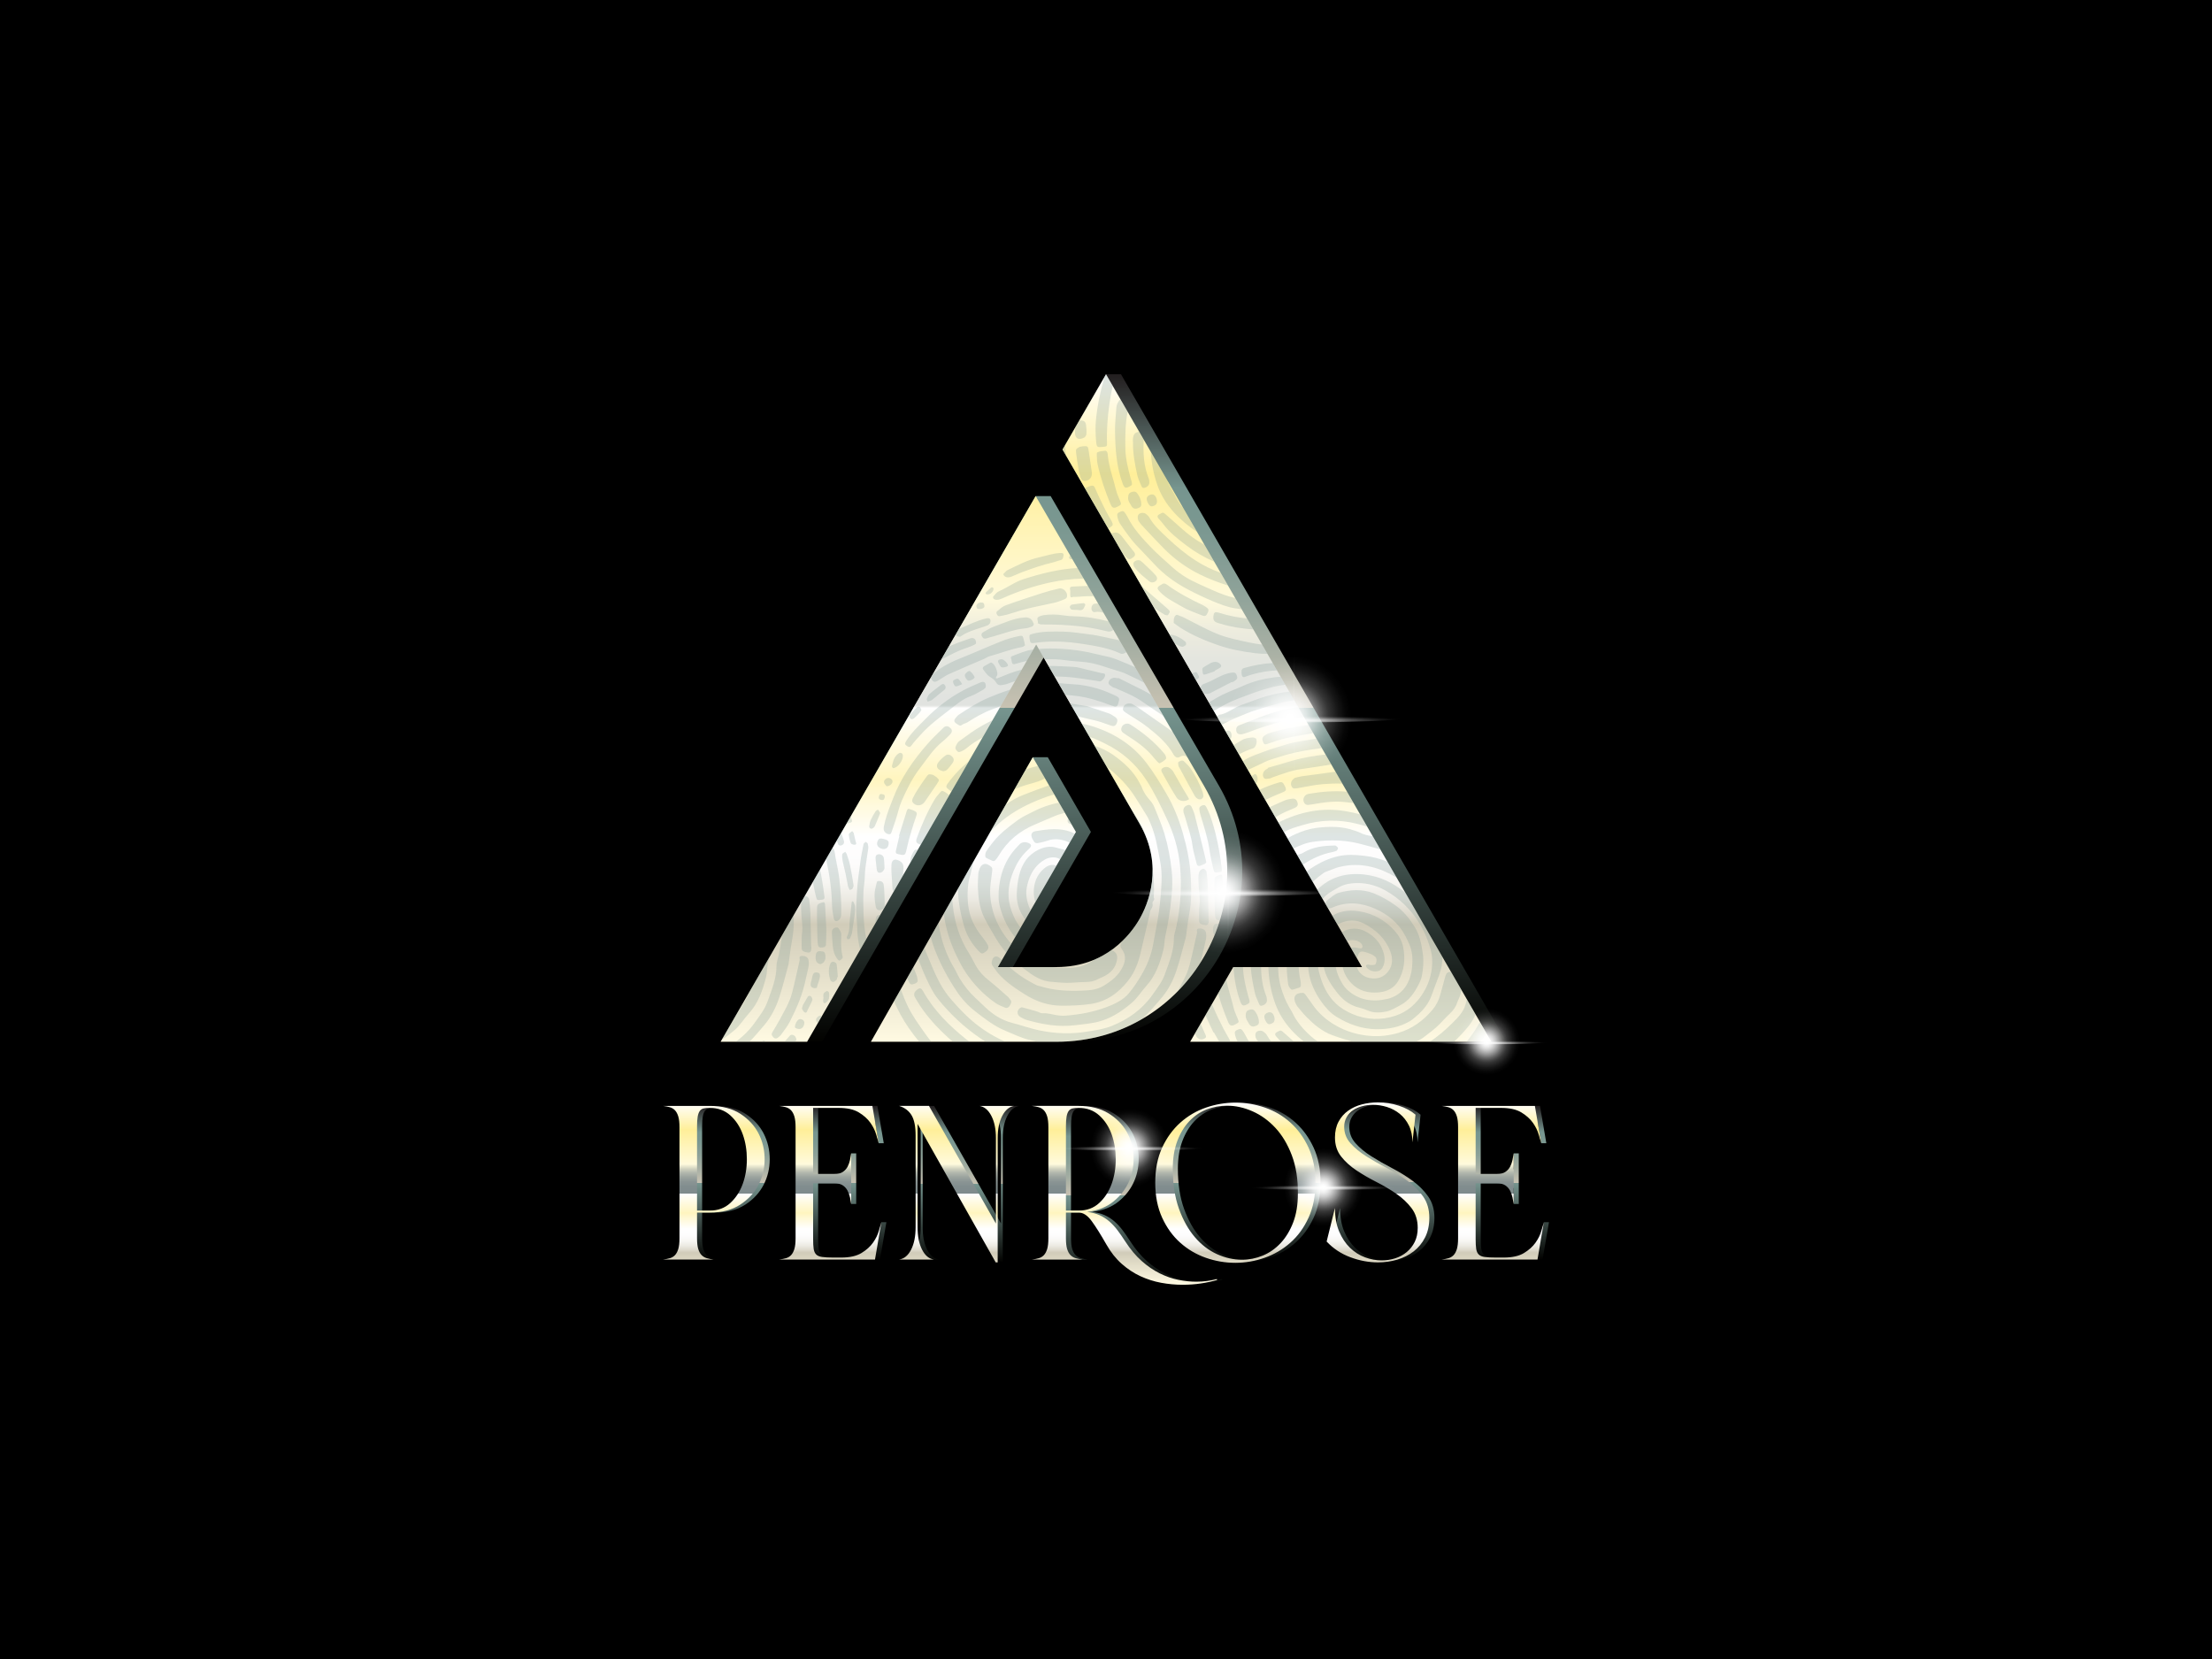 <?xml version="1.0" encoding="UTF-8" standalone="no"?>
<svg
   xmlns:dc="http://purl.org/dc/elements/1.1/"
   xmlns:cc="http://creativecommons.org/ns#"
   xmlns:rdf="http://www.w3.org/1999/02/22-rdf-syntax-ns#"
   xmlns:svg="http://www.w3.org/2000/svg"
   xmlns="http://www.w3.org/2000/svg"
   xmlns:xlink="http://www.w3.org/1999/xlink"
   id="svg24541"
   xml:space="preserve"
   viewBox="0 0 1024 768"
   y="0px"
   x="0px"
   version="1.1">
<rect
   id="rect24316"
   height="768"
   width="1024"
   fill="#000000" />
 <defs
   id="defs24472">  <linearGradient
   x1="445.214"
   y1="584.393"
   x2="445.214"
   gradientUnits="userSpaceOnUse"
   y2="511.96"
   id="b">   <stop
   id="stop24318"
   offset="0"
   stop-color="#020200" />   <stop
   id="stop24320"
   offset=".5"
   stop-color="#76958f" />   <stop
   id="stop24322"
   offset=".5"
   stop-color="#789690" />   <stop
   id="stop24324"
   offset=".5"
   stop-color="#829b94" />   <stop
   id="stop24326"
   offset=".5"
   stop-color="#92a49b" />   <stop
   id="stop24328"
   offset=".5"
   stop-color="#a8b0a4" />   <stop
   id="stop24330"
   offset=".5"
   stop-color="#c5c0b0" />   <stop
   id="stop24332"
   offset=".5"
   stop-color="#c8c2b2" />   <stop
   id="stop24334"
   offset=".587"
   stop-color="#a8b0a4" />   <stop
   id="stop24336"
   offset=".682"
   stop-color="#8ca198" />   <stop
   id="stop24338"
   offset=".766"
   stop-color="#7b9891" />   <stop
   id="stop24340"
   offset=".829"
   stop-color="#76958f" />   <stop
   id="stop24342"
   offset=".998"
   stop-color="#231f20" />  </linearGradient>  <linearGradient
   xlink:href="#b"
   x1="332.807"
   x2="332.807"
   y1="583.073"
   id="c" />  <linearGradient
   xlink:href="#b"
   y2="510.335"
   x1="640.263"
   x2="640.263"
   id="d" />  <linearGradient
   xlink:href="#b"
   x1="522.931"
   x2="522.931"
   y1="594.754"
   id="e" />  <linearGradient
   x1="574.231"
   y1="584.596"
   x2="574.231"
   xlink:href="#b"
   y2="510.435"
   id="f" />  <linearGradient
   x1="693.395"
   y1="583.073"
   x2="693.395"
   xlink:href="#b"
   y2="511.96"
   id="g" />  <linearGradient
   xlink:href="#b"
   x1="386.669"
   x2="386.669"
   y1="583.073"
   id="h" />  <linearGradient
   x1="510.823"
   y1="594.755"
   x2="510.823"
   gradientUnits="userSpaceOnUse"
   y2="510.335"
   id="i">   <stop
   id="stop24351"
   offset="0"
   stop-color="#fffae2" />   <stop
   id="stop24353"
   offset=".176"
   stop-color="#d1ccb9" />   <stop
   id="stop24355"
   offset=".192"
   stop-color="#dedacd" />   <stop
   id="stop24357"
   offset=".214"
   stop-color="#eceae3" />   <stop
   id="stop24359"
   offset=".239"
   stop-color="#f7f6f2" />   <stop
   id="stop24361"
   offset=".267"
   stop-color="#fdfcfc" />   <stop
   id="stop24363"
   offset=".307"
   stop-color="#fff" />   <stop
   id="stop24365"
   offset=".394"
   stop-color="#fff5bf" />   <stop
   id="stop24367"
   offset=".5"
   stop-color="#fff" />   <stop
   id="stop24369"
   offset=".5"
   stop-color="#d8dbdc" />   <stop
   id="stop24371"
   offset=".5"
   stop-color="#b1b8ba" />   <stop
   id="stop24373"
   offset=".5"
   stop-color="#959fa1" />   <stop
   id="stop24375"
   offset=".5"
   stop-color="#849092" />   <stop
   id="stop24377"
   offset=".5"
   stop-color="#7f8b8d" />   <stop
   id="stop24379"
   offset=".538"
   stop-color="#818d8e" />   <stop
   id="stop24381"
   offset=".566"
   stop-color="#8b9594" />   <stop
   id="stop24383"
   offset=".59"
   stop-color="#9ba39e" />   <stop
   id="stop24385"
   offset=".613"
   stop-color="#b1b6ac" />   <stop
   id="stop24387"
   offset=".634"
   stop-color="#ced0be" />   <stop
   id="stop24389"
   offset=".654"
   stop-color="#f1eed3" />   <stop
   id="stop24391"
   offset=".661"
   stop-color="#fffadc" />   <stop
   id="stop24393"
   offset=".85"
   stop-color="#ffef99" />   <stop
   id="stop24395"
   offset=".998"
   stop-color="#fff" />  </linearGradient>  <radialGradient
   r="18.244"
   cx="612.511"
   cy="549.569"
   gradientUnits="userSpaceOnUse"
   id="j">   <stop
   id="stop24398"
   offset="0"
   stop-color="#fff" />   <stop
   id="stop24400"
   offset=".143"
   stop-opacity=".783"
   stop-color="#fff" />   <stop
   id="stop24402"
   offset=".315"
   stop-opacity=".548"
   stop-color="#fff" />   <stop
   id="stop24404"
   offset=".481"
   stop-opacity=".352"
   stop-color="#fff" />   <stop
   id="stop24406"
   offset=".636"
   stop-opacity=".199"
   stop-color="#fff" />   <stop
   id="stop24408"
   offset=".778"
   stop-opacity=".09"
   stop-color="#fff" />   <stop
   id="stop24410"
   offset=".902"
   stop-opacity=".023"
   stop-color="#fff" />   <stop
   id="stop24412"
   offset=".995"
   stop-opacity="0"
   stop-color="#fff" />  </radialGradient>  <radialGradient
   r="11.196"
   xlink:href="#j"
   id="k" />  <radialGradient
   r="18.244"
   gradientTransform="translate(-1303.266 629.832) scale(1.864 .076)"
   cx="1028.038"
   cy="-1051.689"
   xlink:href="#j"
   id="l" />  <radialGradient
   r="18.244"
   gradientTransform="translate(1457.196 3494.372) rotate(-90) scale(1.864 .076)"
   cx="1580.231"
   cy="-11067.982"
   xlink:href="#j"
   id="m" />  <radialGradient
   r="18.244"
   cx="522.931"
   cy="531.325"
   xlink:href="#j"
   id="n" />  <radialGradient
   r="11.196"
   cx="522.931"
   cy="531.325"
   xlink:href="#j"
   id="o" />  <radialGradient
   r="18.244"
   gradientTransform="translate(-1303.266 629.832) scale(1.864 .076)"
   cx="979.968"
   cy="-1290.738"
   xlink:href="#j"
   id="p" />  <radialGradient
   r="18.244"
   gradientTransform="translate(1457.196 3494.372) rotate(-90) scale(1.864 .076)"
   cx="1590.02"
   cy="-12241.761"
   xlink:href="#j"
   id="q" />  <linearGradient
   x1="515.467"
   y1="482.267"
   x2="515.467"
   xlink:href="#b"
   y2="173.245"
   id="r" />  <linearGradient
   x1="512"
   y1="482.267"
   x2="512"
   gradientUnits="userSpaceOnUse"
   y2="173.245"
   id="s">   <stop
   id="stop24423"
   offset="0"
   stop-color="#fffae2" />   <stop
   id="stop24425"
   offset=".176"
   stop-color="#d1ccb9" />   <stop
   id="stop24427"
   offset=".192"
   stop-color="#dedacd" />   <stop
   id="stop24429"
   offset=".214"
   stop-color="#eceae3" />   <stop
   id="stop24431"
   offset=".239"
   stop-color="#f7f6f2" />   <stop
   id="stop24433"
   offset=".267"
   stop-color="#fdfcfc" />   <stop
   id="stop24435"
   offset=".307"
   stop-color="#fff" />   <stop
   id="stop24437"
   offset=".394"
   stop-color="#fff5bf" />   <stop
   id="stop24439"
   offset=".5"
   stop-color="#fff" />   <stop
   id="stop24441"
   offset=".501"
   stop-color="#f7f7f6" />   <stop
   id="stop24443"
   offset=".503"
   stop-color="#e6e8e5" />   <stop
   id="stop24445"
   offset=".505"
   stop-color="#e1e3e0" />   <stop
   id="stop24447"
   offset=".569"
   stop-color="#e3e5df" />   <stop
   id="stop24449"
   offset=".616"
   stop-color="#edecde" />   <stop
   id="stop24451"
   offset=".657"
   stop-color="#fdf8dc" />   <stop
   id="stop24453"
   offset=".661"
   stop-color="#fffadc" />   <stop
   id="stop24455"
   offset=".85"
   stop-color="#ffef99" />   <stop
   id="stop24457"
   offset=".998"
   stop-color="#fff" />  </linearGradient>  <radialGradient
   r="28.854"
   cx="597.011"
   cy="332.25"
   xlink:href="#j"
   id="t" />  <radialGradient
   r="17.707"
   cx="597.011"
   cy="332.25"
   xlink:href="#j"
   id="u" />  <radialGradient
   r="28.854"
   gradientTransform="translate(-1303.266 629.832) scale(1.864 .076)"
   cx="1019.72"
   cy="-3899.242"
   xlink:href="#j"
   id="v" />  <radialGradient
   r="28.854"
   gradientTransform="translate(1457.196 3494.372) rotate(-90) scale(1.864 .076)"
   cx="1696.848"
   cy="-11271.086"
   xlink:href="#j"
   id="w" />  <radialGradient
   r="15.484"
   cx="688.212"
   cy="482.267"
   xlink:href="#j"
   id="x" />  <radialGradient
   r="9.502"
   cx="688.212"
   cy="482.267"
   xlink:href="#j"
   id="y" />  <radialGradient
   r="15.484"
   gradientTransform="translate(-1303.266 629.832) scale(1.864 .076)"
   cx="1068.66"
   cy="-1933.547"
   xlink:href="#j"
   id="z" />  <radialGradient
   r="15.484"
   gradientTransform="translate(1457.196 3494.372) rotate(-90) scale(1.864 .076)"
   cx="1616.346"
   cy="-10076.074"
   xlink:href="#j"
   id="aa" />  <radialGradient
   r="28.854"
   cx="566.492"
   cy="412.641"
   xlink:href="#j"
   id="ab" />  <radialGradient
   r="17.707"
   cx="566.492"
   cy="412.641"
   xlink:href="#j"
   id="ac" />  <radialGradient
   r="28.854"
   gradientTransform="translate(-1303.266 629.832) scale(1.864 .076)"
   cx="1003.343"
   cy="-2845.865"
   xlink:href="#j"
   id="ad" />  <radialGradient
   r="28.854"
   gradientTransform="translate(1457.196 3494.372) rotate(-90) scale(1.864 .076)"
   cx="1653.708"
   cy="-11670.976"
   xlink:href="#j"
   id="ae" /> </defs> <g
   style="isolation:isolate"
   id="g24539"
   isolation="isolate">  <g
   id="a">   <path
   style="fill:url(#b)"
   id="path24474"
   d="m 461.265,516.531 c 1.422,2.709 2.133,6.163 2.133,10.361 v 39.519 l -30.985,-54.451 h -13.816 c 2.573,0.813 4.486,2.251 5.74,4.318 1.252,2.067 1.879,5.197 1.879,9.395 v 42.465 c 0,4.2 -0.695,7.655 -2.082,10.363 -1.389,2.709 -3.234,4.234 -5.537,4.571 h 16.051 c -2.235,-0.338 -4.047,-1.863 -5.435,-4.571 -1.389,-2.709 -2.082,-6.163 -2.082,-10.363 v -47.849 l 36.166,64.104 h 0.915 v -57.501 c 0,-4.198 0.711,-7.653 2.133,-10.361 1.422,-2.709 3.251,-4.232 5.486,-4.571 h -16.051 c 2.235,0.34 4.064,1.863 5.486,4.571 z" />   <path
   style="fill:url(#c)"
   id="path24476"
   d="m 345.1,515.616 c -3.76,-2.438 -8.483,-3.657 -14.172,-3.657 h -21.639 c 1.15,0.135 2.199,0.34 3.149,0.608 0.947,0.273 1.743,0.746 2.388,1.423 0.643,0.677 1.15,1.625 1.523,2.844 0.372,1.219 0.559,2.879 0.559,4.977 v 51.405 c 0,2.1 -0.188,3.759 -0.559,4.979 -0.373,1.219 -0.88,2.167 -1.523,2.844 -0.645,0.677 -1.441,1.152 -2.388,1.421 -0.95,0.273 -1.999,0.475 -3.149,0.61 h 23.365 c -1.083,-0.135 -2.1,-0.338 -3.047,-0.61 -0.949,-0.269 -1.762,-0.744 -2.439,-1.421 -0.677,-0.677 -1.203,-1.625 -1.574,-2.844 -0.373,-1.221 -0.559,-2.879 -0.559,-4.979 v -11.886 h 5.893 c 5.62,0 10.311,-1.219 14.07,-3.657 3.759,-2.438 6.586,-5.486 8.483,-9.144 1.895,-3.657 2.845,-7.619 2.845,-11.886 0,-4.265 -0.932,-8.228 -2.794,-11.884 -1.864,-3.659 -4.673,-6.707 -8.432,-9.144 z m 1.067,32.508 c -1.288,3.523 -3.2,6.451 -5.74,8.789 -2.54,2.336 -5.707,3.503 -9.498,3.503 h -5.893 v -39.011 c 0,-1.894 0.102,-3.403 0.305,-4.52 0.203,-1.117 0.524,-1.98 0.965,-2.591 0.44,-0.608 1.032,-0.997 1.778,-1.168 0.745,-0.169 1.625,-0.253 2.642,-0.253 h 0.203 c 3.792,0 6.974,1.168 9.549,3.503 2.572,2.338 4.486,5.268 5.739,8.789 1.253,3.521 1.88,7.348 1.88,11.478 0,4.133 -0.645,7.961 -1.93,11.48 z" />   <path
   style="fill:url(#d)"
   id="path24478"
   d="m 653.825,546.55 c -2.946,-2.134 -6.112,-4.078 -9.498,-5.841 -3.388,-1.76 -6.553,-3.572 -9.499,-5.435 -2.946,-1.863 -5.384,-3.876 -7.315,-6.045 -1.929,-2.167 -2.895,-4.706 -2.895,-7.619 0,-1.625 0.371,-3.081 1.119,-4.369 0.744,-1.286 1.727,-2.351 2.946,-3.199 1.219,-0.846 2.624,-1.49 4.216,-1.931 1.59,-0.44 3.266,-0.66 5.028,-0.66 2.167,0 4.334,0.34 6.502,1.017 2.165,0.677 4.13,1.725 5.892,3.148 1.761,1.423 3.182,3.234 4.267,5.435 1.081,2.202 1.625,4.793 1.625,7.772 l 1.421,-12.801 c -2.031,-1.76 -4.606,-3.148 -7.719,-4.165 -3.117,-1.017 -6.367,-1.523 -9.753,-1.523 -2.506,0 -4.946,0.304 -7.315,0.913 -2.371,0.61 -4.489,1.576 -6.349,2.897 -1.865,1.319 -3.352,3.013 -4.471,5.079 -1.117,2.067 -1.676,4.52 -1.676,7.364 0,3.454 0.948,6.385 2.846,8.787 1.894,2.406 4.267,4.557 7.111,6.451 2.844,1.898 5.908,3.676 9.193,5.335 3.284,1.66 6.349,3.47 9.193,5.435 2.846,1.965 5.215,4.2 7.113,6.705 1.894,2.506 2.844,5.554 2.844,9.144 0,2.438 -0.457,4.589 -1.372,6.449 -0.915,1.865 -2.151,3.439 -3.708,4.724 -1.558,1.288 -3.337,2.253 -5.333,2.895 -2,0.644 -4.082,0.966 -6.249,0.966 -2.575,0 -5.148,-0.473 -7.721,-1.423 -2.573,-0.946 -4.893,-2.42 -6.958,-4.418 -2.067,-1.998 -3.743,-4.522 -5.028,-7.568 -1.288,-3.048 -1.931,-6.671 -1.931,-10.871 l -3.861,15.545 c 3.048,3.25 6.707,5.672 10.973,7.264 4.265,1.59 8.532,2.387 12.799,2.387 3.115,0 6.096,-0.424 8.94,-1.27 2.846,-0.846 5.368,-2.116 7.568,-3.81 2.2,-1.692 3.963,-3.843 5.284,-6.451 1.321,-2.606 1.98,-5.639 1.98,-9.091 0,-3.861 -0.964,-7.164 -2.895,-9.906 -1.929,-2.744 -4.369,-5.182 -7.315,-7.315 z" />   <path
   style="fill:url(#e)"
   id="path24480"
   d="m 561.28,592.978 c -1.592,0.235 -3.301,0.355 -5.131,0.355 -2.64,0 -5.401,-0.288 -8.279,-0.864 -2.879,-0.577 -5.757,-1.574 -8.636,-2.997 -2.879,-1.423 -5.672,-3.337 -8.38,-5.741 -2.71,-2.402 -5.25,-5.435 -7.619,-9.091 -1.219,-1.896 -2.404,-3.607 -3.556,-5.131 -1.152,-1.523 -2.404,-2.877 -3.759,-4.063 -1.354,-1.185 -2.862,-2.149 -4.52,-2.897 -1.66,-0.744 -3.573,-1.252 -5.74,-1.523 4.943,-0.611 9.041,-2.251 12.291,-4.926 3.252,-2.675 5.639,-5.825 7.164,-9.448 1.523,-3.623 2.182,-7.484 1.98,-11.582 -0.204,-4.096 -1.288,-7.855 -3.25,-11.276 -1.967,-3.419 -4.793,-6.247 -8.483,-8.483 -3.693,-2.236 -8.247,-3.352 -13.664,-3.352 h -21.639 c 1.15,0.135 2.199,0.34 3.149,0.608 0.947,0.273 1.743,0.746 2.388,1.423 0.643,0.677 1.15,1.625 1.523,2.844 0.372,1.219 0.559,2.879 0.559,4.977 v 51.405 c 0,2.1 -0.188,3.759 -0.559,4.979 -0.373,1.219 -0.88,2.167 -1.523,2.844 -0.645,0.677 -1.441,1.152 -2.388,1.421 -0.95,0.273 -1.999,0.475 -3.149,0.61 h 23.365 c -1.083,-0.135 -2.1,-0.338 -3.047,-0.61 -0.949,-0.269 -1.762,-0.744 -2.439,-1.421 -0.677,-0.677 -1.203,-1.625 -1.574,-2.844 -0.373,-1.221 -0.559,-2.879 -0.559,-4.979 v -11.886 h 5.893 c 2.098,0 4.114,1.321 6.044,3.963 1.93,2.642 4.182,6.232 6.757,10.769 2.031,3.59 4.4,6.587 7.111,8.989 2.709,2.404 5.604,4.318 8.685,5.741 3.08,1.421 6.282,2.438 9.601,3.048 3.317,0.608 6.603,0.913 9.853,0.913 2.979,0 5.825,-0.202 8.534,-0.608 2.709,-0.406 5.215,-0.95 7.519,-1.625 l -0.102,-0.406 c -1.356,0.338 -2.828,0.624 -4.42,0.864 z m -65.474,-32.561 v -39.011 c 0,-1.894 0.102,-3.403 0.305,-4.52 0.203,-1.117 0.524,-1.98 0.965,-2.591 0.44,-0.608 1.032,-0.997 1.778,-1.168 0.745,-0.169 1.625,-0.253 2.642,-0.253 h 0.203 c 3.792,0 6.974,1.168 9.55,3.503 2.572,2.338 4.486,5.268 5.74,8.789 1.252,3.521 1.878,7.348 1.878,11.478 0,4.133 -0.644,7.961 -1.929,11.48 -1.288,3.523 -3.199,6.451 -5.74,8.789 -2.54,2.336 -5.707,3.503 -9.499,3.503 h -5.893 z" />   <path
   style="fill:url(#f)"
   id="path24482"
   d="m 599.731,519.681 c -3.454,-3.115 -7.401,-5.437 -11.835,-6.96 -4.438,-1.523 -8.991,-2.287 -13.664,-2.287 -4.606,0 -9.127,0.763 -13.562,2.287 -4.438,1.523 -8.398,3.845 -11.886,6.96 -3.49,3.115 -6.298,6.975 -8.432,11.58 -2.134,4.607 -3.201,10.024 -3.201,16.255 0,6.163 1.068,11.564 3.201,16.204 2.133,4.64 4.926,8.5 8.381,11.58 3.454,3.083 7.399,5.403 11.835,6.96 4.436,1.556 8.991,2.336 13.664,2.336 4.605,0 9.125,-0.779 13.562,-2.336 4.436,-1.556 8.396,-3.876 11.886,-6.96 3.488,-3.079 6.298,-6.94 8.432,-11.58 2.133,-4.64 3.199,-10.041 3.199,-16.204 0,-6.232 -1.066,-11.649 -3.199,-16.255 -2.134,-4.604 -4.926,-8.465 -8.381,-11.58 z m 1.27,46.222 c -1.458,3.794 -3.388,6.977 -5.792,9.55 -2.404,2.575 -5.164,4.504 -8.279,5.79 -3.117,1.288 -6.334,1.931 -9.651,1.931 -3.861,0 -7.706,-0.864 -11.531,-2.591 -3.827,-1.727 -7.248,-4.351 -10.261,-7.874 -3.015,-3.519 -5.47,-7.906 -7.364,-13.156 -1.898,-5.246 -2.846,-11.429 -2.846,-18.54 0,-4.875 0.695,-9.142 2.082,-12.801 1.388,-3.657 3.235,-6.705 5.537,-9.142 2.302,-2.438 4.979,-4.249 8.025,-5.435 3.048,-1.185 6.198,-1.778 9.448,-1.778 3.927,0 7.857,0.864 11.784,2.591 3.927,1.727 7.468,4.285 10.616,7.67 3.15,3.388 5.69,7.637 7.619,12.75 1.931,5.115 2.862,11.023 2.795,17.727 0,5.08 -0.73,9.515 -2.184,13.307 z" />   <path
   style="fill:url(#g)"
   id="path24484"
   d="m 714.711,565.803 -1.653,9.63 c -1.277,1.751 -3.014,3.303 -5.237,4.642 -2.304,1.39 -5.419,2.082 -9.346,2.082 h -3.657 c -2.169,0 -3.878,-0.084 -5.131,-0.253 -1.254,-0.169 -2.185,-0.559 -2.795,-1.168 -0.608,-0.61 -0.999,-1.474 -1.168,-2.591 -0.169,-1.119 -0.253,-2.624 -0.253,-4.522 v -25.825 h 9.896 c 1.625,0 2.913,0.322 3.861,0.966 0.601,0.408 1.082,0.909 1.506,1.453 v 7.132 h 2.355 v -23.425 h -2.355 v 7.154 c -0.424,0.531 -0.905,1.023 -1.506,1.431 -0.948,0.644 -2.236,0.964 -3.861,0.964 h -9.896 v -30.598 h 11.784 c 3.927,0 7.042,0.695 9.346,2.082 2.229,1.344 3.971,2.9 5.249,4.656 l 1.641,9.617 h 2.355 l -2.946,-17.27 h -43.176 c 1.15,0.135 2.2,0.34 3.148,0.608 0.948,0.273 1.743,0.746 2.389,1.423 0.642,0.677 1.15,1.625 1.523,2.844 0.371,1.219 0.559,2.879 0.559,4.977 v 51.405 c 0,2.1 -0.188,3.759 -0.559,4.979 -0.373,1.219 -0.881,2.167 -1.523,2.844 -0.646,0.677 -1.441,1.152 -2.389,1.421 -0.948,0.273 -1.998,0.475 -3.148,0.61 h 44.394 v -0.102 l 2.946,-17.168 H 714.711 Z" />   <path
   style="fill:url(#h)"
   id="path24486"
   d="m 407.984,565.803 -1.653,9.63 c -1.277,1.751 -3.014,3.303 -5.237,4.642 -2.304,1.39 -5.419,2.082 -9.346,2.082 h -3.657 c -2.169,0 -3.878,-0.084 -5.131,-0.253 -1.254,-0.169 -2.185,-0.559 -2.795,-1.168 -0.608,-0.61 -0.999,-1.474 -1.168,-2.591 -0.169,-1.119 -0.253,-2.624 -0.253,-4.522 v -25.825 h 9.896 c 1.625,0 2.913,0.322 3.861,0.966 0.601,0.408 1.082,0.909 1.506,1.453 v 7.132 h 2.355 v -23.425 h -2.355 v 7.154 c -0.424,0.531 -0.905,1.023 -1.506,1.431 -0.948,0.644 -2.236,0.964 -3.861,0.964 h -9.896 v -30.598 h 11.784 c 3.927,0 7.042,0.695 9.346,2.082 2.229,1.344 3.971,2.9 5.249,4.656 l 1.641,9.617 h 2.355 l -2.946,-17.27 h -43.176 c 1.15,0.135 2.2,0.34 3.148,0.608 0.948,0.273 1.743,0.746 2.389,1.423 0.642,0.677 1.15,1.625 1.523,2.844 0.371,1.219 0.559,2.879 0.559,4.977 v 51.405 c 0,2.1 -0.188,3.759 -0.559,4.979 -0.373,1.219 -0.881,2.167 -1.523,2.844 -0.646,0.677 -1.441,1.152 -2.389,1.421 -0.948,0.273 -1.998,0.475 -3.148,0.61 h 44.394 v -0.102 l 2.946,-17.168 h -2.355 z" />   <path
   style="fill:url(#i)"
   id="path24488"
   d="m 322.68,573.218 c 0,2.1 0.186,3.759 0.559,4.979 0.371,1.219 0.897,2.167 1.574,2.844 0.676,0.677 1.49,1.152 2.439,1.421 0.947,0.273 1.964,0.475 3.047,0.61 h -23.365 c 1.15,-0.135 2.199,-0.338 3.149,-0.61 0.947,-0.269 1.743,-0.744 2.388,-1.421 0.643,-0.677 1.15,-1.625 1.523,-2.844 0.372,-1.221 0.559,-2.879 0.559,-4.979 v -51.405 c 0,-2.098 -0.187,-3.759 -0.559,-4.977 -0.373,-1.219 -0.88,-2.167 -1.523,-2.844 -0.645,-0.677 -1.441,-1.15 -2.388,-1.423 -0.95,-0.269 -1.999,-0.473 -3.149,-0.608 h 21.639 c 5.689,0 10.412,1.219 14.172,3.657 3.759,2.438 6.568,5.486 8.432,9.144 1.862,3.657 2.794,7.619 2.794,11.884 0,4.267 -0.95,8.23 -2.845,11.886 -1.897,3.658 -4.724,6.707 -8.483,9.144 -3.759,2.438 -8.449,3.657 -14.07,3.657 h -5.893 v 11.886 z m 0,-12.801 h 5.893 c 3.792,0 6.959,-1.168 9.499,-3.503 2.54,-2.338 4.452,-5.266 5.74,-8.789 1.286,-3.519 1.93,-7.346 1.93,-11.48 0,-4.13 -0.627,-7.957 -1.88,-11.478 -1.253,-3.521 -3.167,-6.451 -5.739,-8.789 -2.575,-2.336 -5.758,-3.503 -9.55,-3.503 h -0.203 c -1.017,0 -1.897,0.084 -2.642,0.253 -0.746,0.171 -1.339,0.559 -1.778,1.168 -0.441,0.61 -0.762,1.474 -0.965,2.591 -0.203,1.117 -0.305,2.626 -0.305,4.52 v 39.011 z m 146.796,-48.457 c -2.235,0.34 -4.064,1.863 -5.486,4.571 -1.422,2.709 -2.133,6.163 -2.133,10.361 v 57.501 h -0.915 l -36.166,-64.104 v 47.849 c 0,4.2 0.694,7.655 2.082,10.363 1.388,2.709 3.2,4.234 5.435,4.571 h -16.051 c 2.302,-0.338 4.148,-1.863 5.537,-4.571 1.388,-2.709 2.082,-6.163 2.082,-10.363 v -42.465 c 0,-4.198 -0.627,-7.329 -1.879,-9.395 -1.254,-2.067 -3.167,-3.505 -5.74,-4.318 h 13.816 l 30.985,54.451 V 526.892 c 0,-4.198 -0.711,-7.653 -2.133,-10.361 -1.422,-2.709 -3.251,-4.232 -5.486,-4.571 h 16.051 z m 93.971,80.561 c -2.304,0.675 -4.811,1.219 -7.519,1.625 -2.709,0.406 -5.554,0.608 -8.534,0.608 -3.25,0 -6.536,-0.304 -9.853,-0.913 -3.319,-0.61 -6.52,-1.627 -9.601,-3.048 -3.081,-1.423 -5.976,-3.337 -8.685,-5.741 -2.711,-2.402 -5.079,-5.399 -7.111,-8.989 -2.575,-4.538 -4.826,-8.128 -6.757,-10.769 -1.93,-2.642 -3.946,-3.963 -6.044,-3.963 h -5.893 v 11.886 c 0,2.1 0.186,3.759 0.559,4.979 0.371,1.219 0.897,2.167 1.574,2.844 0.676,0.677 1.49,1.152 2.439,1.421 0.947,0.273 1.964,0.475 3.047,0.61 h -23.365 c 1.15,-0.135 2.199,-0.338 3.149,-0.61 0.947,-0.269 1.743,-0.744 2.388,-1.421 0.643,-0.677 1.15,-1.625 1.523,-2.844 0.372,-1.221 0.559,-2.879 0.559,-4.979 v -51.405 c 0,-2.098 -0.187,-3.759 -0.559,-4.977 -0.373,-1.219 -0.88,-2.167 -1.523,-2.844 -0.645,-0.677 -1.441,-1.15 -2.388,-1.423 -0.95,-0.269 -1.999,-0.473 -3.149,-0.608 h 21.639 c 5.417,0 9.972,1.117 13.664,3.352 3.69,2.236 6.516,5.064 8.483,8.483 1.963,3.421 3.046,7.18 3.25,11.276 0.202,4.098 -0.457,7.959 -1.98,11.582 -1.525,3.623 -3.912,6.773 -7.164,9.448 -3.25,2.675 -7.348,4.316 -12.291,4.926 2.167,0.271 4.079,0.779 5.74,1.523 1.658,0.748 3.166,1.711 4.52,2.897 1.354,1.185 2.606,2.54 3.759,4.063 1.152,1.523 2.338,3.235 3.556,5.131 2.369,3.657 4.909,6.689 7.619,9.091 2.708,2.404 5.5,4.318 8.38,5.741 2.879,1.423 5.757,2.42 8.636,2.997 2.877,0.575 5.639,0.864 8.279,0.864 1.829,0 3.539,-0.12 5.131,-0.355 1.592,-0.239 3.064,-0.526 4.42,-0.864 l 0.102,0.406 z m -69.996,-32.104 h 5.893 c 3.792,0 6.959,-1.168 9.499,-3.503 2.541,-2.338 4.452,-5.266 5.74,-8.789 1.286,-3.519 1.929,-7.346 1.929,-11.48 0,-4.13 -0.626,-7.957 -1.878,-11.478 -1.254,-3.521 -3.168,-6.451 -5.74,-8.789 -2.575,-2.336 -5.758,-3.503 -9.55,-3.503 h -0.203 c -1.017,0 -1.897,0.084 -2.642,0.253 -0.746,0.171 -1.339,0.559 -1.778,1.168 -0.441,0.61 -0.762,1.474 -0.965,2.591 -0.203,1.117 -0.305,2.626 -0.305,4.52 v 39.011 z m 115.505,-12.901 c 0,6.163 -1.066,11.564 -3.199,16.204 -2.133,4.64 -4.944,8.5 -8.432,11.58 -3.49,3.083 -7.45,5.403 -11.886,6.96 -4.438,1.556 -8.958,2.336 -13.562,2.336 -4.673,0 -9.229,-0.779 -13.664,-2.336 -4.436,-1.556 -8.381,-3.876 -11.835,-6.96 -3.454,-3.079 -6.247,-6.94 -8.381,-11.58 -2.133,-4.64 -3.201,-10.041 -3.201,-16.204 0,-6.232 1.068,-11.649 3.201,-16.255 2.133,-4.605 4.942,-8.465 8.432,-11.58 3.488,-3.115 7.448,-5.437 11.886,-6.96 4.436,-1.523 8.956,-2.287 13.562,-2.287 4.673,0 9.227,0.763 13.664,2.287 4.434,1.523 8.381,3.845 11.835,6.96 3.454,3.115 6.247,6.975 8.381,11.58 2.133,4.606 3.199,10.024 3.199,16.255 z m -66.033,-6.502 c 0,7.111 0.948,13.293 2.846,18.54 1.894,5.25 4.349,9.637 7.364,13.156 3.013,3.523 6.434,6.147 10.261,7.874 3.825,1.727 7.67,2.591 11.531,2.591 3.317,0 6.534,-0.644 9.651,-1.931 3.115,-1.286 5.874,-3.215 8.279,-5.79 2.404,-2.573 4.334,-5.757 5.792,-9.551 1.454,-3.792 2.184,-8.228 2.184,-13.307 0.067,-6.705 -0.864,-12.612 -2.795,-17.727 -1.929,-5.113 -4.469,-9.362 -7.619,-12.75 -3.148,-3.386 -6.689,-5.943 -10.616,-7.67 -3.927,-1.727 -7.857,-2.591 -11.784,-2.591 -3.25,0 -6.4,0.593 -9.448,1.778 -3.046,1.185 -5.723,2.997 -8.025,5.435 -2.302,2.438 -4.149,5.486 -5.537,9.142 -1.388,3.658 -2.082,7.925 -2.082,12.801 z m 118.757,22.758 c 0,3.452 -0.659,6.485 -1.98,9.091 -1.321,2.608 -3.083,4.76 -5.284,6.451 -2.2,1.694 -4.722,2.964 -7.568,3.81 -2.844,0.846 -5.825,1.27 -8.94,1.27 -4.267,0 -8.534,-0.797 -12.799,-2.387 -4.267,-1.592 -7.925,-4.014 -10.973,-7.264 l 3.861,-15.545 c 0,4.2 0.644,7.823 1.931,10.871 1.286,3.046 2.962,5.57 5.028,7.568 2.065,1.998 4.385,3.472 6.958,4.418 2.573,0.95 5.146,1.423 7.721,1.423 2.167,0 4.249,-0.322 6.249,-0.966 1.996,-0.642 3.774,-1.607 5.333,-2.895 1.556,-1.286 2.793,-2.86 3.708,-4.724 0.915,-1.861 1.372,-4.012 1.372,-6.449 0,-3.59 -0.95,-6.638 -2.844,-9.144 -1.898,-2.504 -4.267,-4.74 -7.113,-6.705 -2.844,-1.965 -5.91,-3.774 -9.193,-5.435 -3.286,-1.658 -6.349,-3.437 -9.193,-5.335 -2.844,-1.894 -5.217,-4.045 -7.111,-6.451 -1.898,-2.402 -2.846,-5.333 -2.846,-8.787 0,-2.844 0.559,-5.297 1.676,-7.364 1.119,-2.067 2.606,-3.761 4.471,-5.079 1.861,-1.321 3.978,-2.287 6.349,-2.897 2.369,-0.608 4.809,-0.913 7.315,-0.913 3.386,0 6.636,0.506 9.753,1.523 3.113,1.017 5.688,2.404 7.719,4.165 l -1.421,12.801 c 0,-2.979 -0.544,-5.57 -1.625,-7.772 -1.085,-2.2 -2.506,-4.012 -4.267,-5.435 -1.763,-1.423 -3.727,-2.471 -5.892,-3.148 -2.169,-0.677 -4.336,-1.017 -6.502,-1.017 -1.763,0 -3.439,0.22 -5.028,0.659 -1.592,0.442 -2.997,1.085 -4.216,1.931 -1.219,0.848 -2.202,1.914 -2.946,3.199 -0.748,1.288 -1.119,2.744 -1.119,4.369 0,2.913 0.966,5.452 2.895,7.619 1.931,2.169 4.369,4.183 7.315,6.045 2.946,1.863 6.112,3.674 9.499,5.435 3.386,1.763 6.552,3.708 9.498,5.841 2.946,2.133 5.386,4.571 7.315,7.315 1.931,2.742 2.895,6.045 2.895,9.906 z m 50.084,19.199 v 0.102 h -44.394 c 1.15,-0.135 2.2,-0.338 3.148,-0.61 0.948,-0.269 1.743,-0.744 2.389,-1.421 0.642,-0.677 1.15,-1.625 1.523,-2.844 0.371,-1.221 0.559,-2.879 0.559,-4.979 v -51.405 c 0,-2.098 -0.188,-3.759 -0.559,-4.977 -0.373,-1.219 -0.881,-2.167 -1.523,-2.844 -0.646,-0.677 -1.441,-1.15 -2.389,-1.423 -0.948,-0.269 -1.998,-0.473 -3.148,-0.608 h 43.176 l 2.946,17.27 c -0.271,-0.813 -0.659,-2.133 -1.168,-3.963 -0.508,-1.827 -1.407,-3.657 -2.693,-5.486 -1.288,-1.827 -3.081,-3.437 -5.384,-4.824 -2.304,-1.388 -5.419,-2.082 -9.346,-2.082 h -11.784 v 30.598 h 9.896 c 1.625,0 2.913,-0.32 3.861,-0.964 0.948,-0.644 1.676,-1.439 2.184,-2.389 0.508,-0.948 0.879,-1.98 1.117,-3.097 0.237,-1.119 0.424,-2.149 0.559,-3.099 v 23.425 c -0.135,-0.948 -0.322,-1.965 -0.559,-3.048 -0.237,-1.083 -0.608,-2.116 -1.117,-3.099 -0.508,-0.981 -1.236,-1.794 -2.184,-2.438 -0.948,-0.644 -2.236,-0.966 -3.861,-0.966 h -9.896 v 25.825 c 0,1.898 0.084,3.403 0.253,4.522 0.169,1.117 0.559,1.98 1.168,2.591 0.61,0.608 1.541,0.999 2.795,1.168 1.252,0.169 2.962,0.253 5.131,0.253 h 3.657 c 3.927,0 7.042,-0.693 9.346,-2.082 2.302,-1.388 4.096,-2.997 5.384,-4.826 1.286,-1.827 2.184,-3.657 2.693,-5.486 0.508,-1.827 0.897,-3.148 1.168,-3.961 l -2.946,17.168 z m -306.696,0 v 0.102 h -44.394 c 1.15,-0.135 2.2,-0.338 3.148,-0.61 0.948,-0.269 1.743,-0.744 2.389,-1.421 0.642,-0.677 1.15,-1.625 1.523,-2.844 0.371,-1.221 0.559,-2.879 0.559,-4.979 v -51.405 c 0,-2.098 -0.188,-3.759 -0.559,-4.977 -0.373,-1.219 -0.881,-2.167 -1.523,-2.844 -0.646,-0.677 -1.441,-1.15 -2.389,-1.423 -0.948,-0.269 -1.998,-0.473 -3.148,-0.608 h 43.176 l 2.946,17.27 c -0.271,-0.813 -0.659,-2.133 -1.168,-3.963 -0.508,-1.827 -1.407,-3.657 -2.693,-5.486 -1.288,-1.827 -3.081,-3.437 -5.384,-4.824 -2.304,-1.388 -5.419,-2.082 -9.346,-2.082 h -11.784 v 30.598 h 9.896 c 1.625,0 2.913,-0.32 3.861,-0.964 0.948,-0.644 1.676,-1.439 2.184,-2.389 0.508,-0.948 0.879,-1.98 1.117,-3.097 0.237,-1.119 0.424,-2.149 0.559,-3.099 v 23.425 c -0.135,-0.948 -0.322,-1.965 -0.559,-3.048 -0.237,-1.083 -0.608,-2.116 -1.117,-3.099 -0.508,-0.981 -1.236,-1.794 -2.184,-2.438 -0.948,-0.644 -2.236,-0.966 -3.861,-0.966 h -9.896 v 25.825 c 0,1.898 0.084,3.403 0.253,4.522 0.169,1.117 0.559,1.98 1.168,2.591 0.61,0.608 1.541,0.999 2.795,1.168 1.252,0.169 2.962,0.253 5.131,0.253 h 3.657 c 3.927,0 7.042,-0.693 9.346,-2.082 2.302,-1.388 4.096,-2.997 5.384,-4.826 1.286,-1.827 2.184,-3.657 2.693,-5.486 0.508,-1.827 0.897,-3.148 1.168,-3.961 l -2.946,17.168 z" />   <path
   id="circle24490"
   d="m 630.755,549.569 a 18.244,18.244 0 0 1 -18.244,18.244 18.244,18.244 0 0 1 -18.244,-18.244 18.244,18.244 0 0 1 18.244,-18.244 18.244,18.244 0 0 1 18.244,18.244 z"
   style="fill:url(#j)" />   <path
   id="circle24492"
   d="m 623.707,549.569 a 11.196,11.196 0 0 1 -11.196,11.196 11.196,11.196 0 0 1 -11.196,-11.196 11.196,11.196 0 0 1 11.196,-11.196 11.196,11.196 0 0 1 11.196,11.196 z"
   style="fill:url(#k)" />   <path
   id="ellipse24494"
   d="m 646.509,549.569 a 33.998,1.392 0 0 1 -33.998,1.392 33.998,1.392 0 0 1 -33.998,-1.392 33.998,1.392 0 0 1 33.998,-1.392 33.998,1.392 0 0 1 33.998,1.392 z"
   style="fill:url(#l)" />   <path
   id="ellipse24496"
   d="m 613.904,549.569 a 1.392,33.998 0 0 1 -1.392,33.998 1.392,33.998 0 0 1 -1.392,-33.998 1.392,33.998 0 0 1 1.392,-33.998 1.392,33.998 0 0 1 1.392,33.998 z"
   style="fill:url(#m)" />   <path
   id="circle24498"
   d="m 541.175,531.325 a 18.244,18.244 0 0 1 -18.244,18.244 18.244,18.244 0 0 1 -18.244,-18.244 18.244,18.244 0 0 1 18.244,-18.244 18.244,18.244 0 0 1 18.244,18.244 z"
   style="fill:url(#n)" />   <path
   id="circle24500"
   d="m 534.127,531.325 a 11.196,11.196 0 0 1 -11.196,11.196 11.196,11.196 0 0 1 -11.196,-11.196 11.196,11.196 0 0 1 11.196,-11.196 11.196,11.196 0 0 1 11.196,11.196 z"
   style="fill:url(#o)" />   <path
   id="ellipse24502"
   d="m 556.929,531.325 a 33.998,1.392 0 0 1 -33.998,1.392 33.998,1.392 0 0 1 -33.998,-1.392 33.998,1.392 0 0 1 33.998,-1.392 33.998,1.392 0 0 1 33.998,1.392 z"
   style="fill:url(#p)" />   <path
   id="ellipse24504"
   d="m 524.323,531.325 a 1.392,33.998 0 0 1 -1.392,33.998 1.392,33.998 0 0 1 -1.392,-33.998 1.392,33.998 0 0 1 1.392,-33.998 1.392,33.998 0 0 1 1.392,33.998 z"
   style="fill:url(#q)" />   <path
   style="fill:url(#r)"
   id="path24506"
   d="m 496.029,482.267 h -92.869 l 74.954,-131.728 h 6.933 l 19.966,34.582 -36.122,62.564 h 20.204 c 23.101,0 34.544,-15.501 38.392,-22.166 3.848,-6.665 11.55,-24.325 0,-44.331 l -44.34,-76.799 -8.688,15.048 -93.904,162.829 h -46.97 l 145.854,-252.626 h 6.933 l 77.997,134.257 c 30.374,52.609 -7.593,118.369 -68.34,118.369 z m 22.904,-309.022 h -6.933 l -20.125,34.857 138.641,239.583 h -59.602 l -19.966,34.582 H 697.347 L 518.933,173.245 Z" />   <path
   style="fill:url(#s)"
   id="path24508"
   d="m 489.096,482.267 h -85.936 l 74.954,-131.728 19.966,34.582 -36.122,62.564 h 27.138 c 23.101,0 34.544,-15.501 38.392,-22.166 3.848,-6.665 11.55,-24.325 0,-44.331 l -47.806,-82.803 -12.154,21.052 -93.904,162.829 h -40.037 l 145.854,-252.626 77.997,134.257 c 30.374,52.609 -7.593,118.369 -68.34,118.369 z m 22.904,-309.022 -20.125,34.857 138.641,239.583 h -59.602 l -19.966,34.582 H 690.414 L 512,173.245 Z" />   <path
   style="opacity:0.24;mix-blend-mode:multiply;fill:#76958f"
   id="path24510"
   d="m 637.014,445.79 c 0.396,-1.196 0.361,-2.317 -0.567,-3.05 -0.925,-0.73 -2.081,-1.249 -3.214,-1.617 -3.641,-1.182 -3.983,-0.951 -5.034,2.557 l -2.868,-4.956 c 0.976,-0.192 2.099,-0.163 3.393,0.152 0.565,0.138 1.508,0.294 1.721,0.017 0.658,-0.86 0.04,-1.751 -0.572,-2.362 -1.413,-1.41 -4.166,-1.678 -6.379,-0.983 l -2.309,-3.99 c 0.87,-0.488 1.745,-0.956 2.678,-1.23 4.125,-1.214 7.71,0.092 11.063,2.64 3.043,2.313 4.875,5.252 5.782,8.909 0.413,1.667 0.384,3.285 -0.157,4.849 -0.474,1.37 -1.263,2.599 -2.905,2.874 -2.012,0.337 -3.71,-0.251 -5.048,-1.781 -0.183,-0.209 -0.273,-0.662 -0.174,-0.908 0.085,-0.211 0.507,-0.406 0.773,-0.399 0.546,0.015 1.103,0.302 1.627,0.239 0.789,-0.095 1.775,0.299 2.191,-0.96 z m -20.02,-25.733 c 6.635,-2.868 13.352,-2.139 19.598,0.617 5.848,2.58 10.859,6.63 13.971,12.555 0.745,1.6 1.603,3.159 2.21,4.81 1.193,3.246 1.251,6.572 0.873,10.028 -0.791,7.247 -4.544,12.716 -11.383,14.342 -6.797,1.616 -13.452,0.671 -18.792,-4.417 -1.474,-1.404 -2.559,-3.338 -3.448,-5.207 -0.784,-1.647 -1.345,-3.352 -1.637,-5.098 h -5.563 c 0.421,2.136 1.215,4.213 2.322,6.187 1.362,2.429 2.983,4.647 4.763,6.731 2.47,2.892 5.56,4.931 9.328,5.855 1.288,0.316 2.578,0.711 3.785,1.254 2.847,1.279 5.736,1.171 8.691,0.549 2.427,-0.511 4.47,-1.825 6.612,-2.967 3.988,-2.125 6.38,-5.63 8.367,-9.479 0.653,-1.264 1.256,-2.619 1.528,-4.002 0.682,-3.466 0.916,-7.003 0.42,-10.507 -0.599,-4.231 -1.411,-8.439 -3.71,-12.162 -2.373,-3.844 -5.14,-7.309 -8.879,-9.984 -3.141,-2.248 -6.467,-4.166 -10.009,-5.589 -5.305,-2.132 -10.854,-1.751 -16.23,-0.298 -1.912,0.517 -3.576,2.106 -5.232,3.365 -0.681,0.518 -1.035,1.222 -0.872,2.005 l 0.796,1.375 c 0.577,0.595 1.162,0.614 2.489,0.04 z m 1.358,-28.555 c -0.235,-0.155 -0.639,-0.076 -0.966,-0.07 -4.987,0.102 -9.844,0.691 -14.227,3.4 -0.785,0.485 -1.816,0.614 -2.657,0.987 l 2.579,4.456 c 4.164,-2.733 8.686,-4.856 13.679,-5.816 0.639,-0.123 1.254,-0.373 2.038,-0.612 0.21,-0.388 0.694,-0.876 0.616,-1.244 -0.092,-0.43 -0.634,-0.818 -1.062,-1.101 z m 0.931,4.919 c -4.045,0.948 -7.854,2.653 -11.824,5.203 -0.888,0.571 -1.731,1.187 -2.531,1.844 l 2.749,4.751 c 1.635,-1.511 3.387,-2.914 5.237,-4.223 0.266,-0.188 0.591,-0.3 0.898,-0.42 1.118,-0.438 2.238,-0.871 3.362,-1.292 0.714,-0.267 1.424,-0.559 2.158,-0.757 8.405,-2.261 16.347,-0.913 24.009,2.975 1.107,0.562 2.175,1.175 3.222,1.815 l -4.263,-7.383 c -3.339,-1.38 -6.866,-2.305 -10.557,-2.743 -4.138,-0.491 -8.311,-0.744 -12.46,0.229 z m 7.862,-11.873 c -5.88,-2.154 -11.974,-2.034 -18.012,-1.258 -3.095,0.398 -6.185,1.462 -9.075,2.696 -1.412,0.603 -2.75,1.311 -4.043,2.08 l 2.75,4.752 c 1.266,-0.708 2.686,-1.209 4.036,-1.774 3.077,-1.288 6.332,-1.572 9.636,-1.813 5.756,-0.42 11.42,-0.056 17.003,1.35 3.2,0.806 6.376,1.708 9.549,2.617 l -3.526,-6.107 c -2.256,-0.27 -4.412,-0.787 -6.434,-1.876 -0.58,-0.312 -1.258,-0.438 -1.884,-0.668 z m -39.451,-10.861 2.688,4.644 c 0.657,-0.371 1.312,-0.745 1.971,-1.113 0.87,-0.484 1.758,-0.942 2.665,-1.35 1.497,-0.674 3.029,-1.273 4.523,-1.953 1.041,-0.474 1.494,-1.266 1.096,-2.429 -0.493,-1.441 -1.201,-1.951 -2.696,-1.722 -1.075,0.164 -2.188,0.338 -3.176,0.76 -2.369,1.011 -4.716,2.086 -7.071,3.163 z m 95.415,95.929 -4.037,-6.992 c -0.19,0.807 -0.402,1.613 -0.641,2.42 -0.995,3.347 -3.29,5.797 -5.755,8.246 -3.374,3.353 -6.891,6.458 -10.853,8.978 h 11.323 c 2.323,-2.243 4.568,-4.582 6.612,-7.123 1.423,-1.769 2.504,-3.62 3.351,-5.529 z m -44.861,-10.21 c 3.742,-0.347 7.003,-1.875 8.992,-5.215 2.899,-4.868 3.403,-10.14 2.348,-15.665 -0.563,-2.949 -2.017,-5.451 -3.905,-7.56 -4.356,-4.865 -9.781,-8.007 -16.334,-9.076 -3.436,-0.56 -6.818,-0.467 -10.047,0.78 -0.902,0.348 -1.737,0.778 -2.544,1.241 l 2.373,4.1 c 0.182,-0.097 0.347,-0.209 0.534,-0.301 3.936,-1.94 8.03,-2.147 11.8,-0.163 5.354,2.817 9.799,6.806 12.062,12.643 1.241,3.2 1.347,6.541 -0.818,9.423 -2.135,2.843 -5.145,3.781 -8.675,3.144 -2.767,-0.499 -5.157,-2.447 -5.929,-5.072 h -6.532 c 0.52,2.791 1.927,5.275 3.981,7.441 3.416,3.601 7.873,4.726 12.694,4.279 z m -40.446,-1.345 c 0.494,0.325 1.609,-0.267 2.436,-0.483 2.017,-0.529 2.103,-0.652 1.932,-2.679 -0.036,-0.433 -0.11,-0.866 -0.204,-1.29 -0.438,-1.996 -0.687,-3.969 -0.771,-5.923 h -5.497 c -0.029,2.617 0.297,5.261 0.605,7.871 0.108,0.911 0.753,2.015 1.498,2.504 z m 33.557,-53.252 c -8.363,-0.867 -15.681,1.229 -21.56,7.075 l 2.483,4.291 c 1.947,-2.53 4.814,-3.9 7.543,-5.454 1.849,-1.053 3.86,-1.559 5.937,-1.782 5.562,-0.596 10.854,0.619 15.632,3.309 6.587,3.708 11.903,8.896 15.821,15.423 1.478,2.461 2.743,5.001 3.716,7.737 0.959,2.698 1.884,5.377 2.032,8.225 0.3,5.756 -1.062,11.015 -4.149,16.028 -3.109,5.047 -7.363,8.722 -12.708,10.51 -6.602,2.209 -13.56,2.021 -20.083,-0.776 -2.788,-1.195 -5.568,-2.859 -7.737,-4.947 -4.036,-3.885 -6.283,-8.938 -7.651,-14.36 -0.201,-0.798 -0.336,-1.599 -0.438,-2.401 h -4.593 c 0.044,0.565 0.067,1.133 0.141,1.692 0.7,5.233 2.839,9.959 5.855,14.213 1.948,2.747 4.233,5.355 7.147,7.136 5.636,3.445 11.724,5.648 18.428,5.723 5.46,0.061 10.706,-0.906 15.47,-3.714 1.212,-0.714 2.281,-1.692 3.352,-2.622 3.026,-2.626 5.451,-5.679 6.803,-9.522 1.098,-3.12 2.334,-6.191 3.456,-9.303 0.996,-2.764 1.577,-5.571 1.399,-8.439 l -17.089,-29.599 c -5.544,-4.519 -11.777,-7.669 -19.207,-8.44 z m -46.435,-44.942 c 0.642,1.162 1.798,0.535 2.724,0.529 0.51,-0.003 1.01,-0.395 1.529,-0.571 4.334,-1.472 8.595,-3.167 13.183,-3.799 4.656,-0.641 9.299,-1.384 13.94,-2.126 l -2.666,-4.617 c -5.113,0.556 -10.176,1.382 -15.152,2.8 -3.875,1.104 -7.738,2.251 -11.607,3.379 0.023,0.082 0.046,0.163 0.069,0.245 -0.29,0.165 -0.586,0.321 -0.87,0.497 -1.277,0.794 -1.841,2.417 -1.151,3.665 z m 105.489,122.4 -0.236,-0.409 c -0.102,0.136 -0.203,0.273 -0.306,0.409 h 0.542 z M 582.635,464.196 c 0.277,0.63 0.464,1.598 1.563,1.346 1.34,-0.307 2.326,-1.324 2.301,-2.445 -0.015,-0.648 -0.059,-1.342 -0.296,-1.932 -1.758,-4.381 -2.365,-8.896 -2.409,-13.479 h -4.775 c 0.242,4.029 1.042,7.987 1.897,11.929 0.342,1.579 1.062,3.089 1.719,4.582 z m -26.892,-145.726 1.484,2.564 c 0.366,0.158 0.771,0.252 1.256,0.193 0.538,-0.065 1.137,-0.032 1.597,-0.265 3.434,-1.737 6.839,-3.529 10.253,-5.303 0.037,0.069 0.075,0.139 0.112,0.208 0.289,-0.165 0.584,-0.321 0.868,-0.495 1.422,-0.875 1.692,-1.439 1.262,-2.617 -0.501,-1.374 -1.035,-1.588 -2.707,-1.327 -4.649,0.728 -8.322,3.822 -12.708,5.21 -0.755,0.239 -1.269,1.041 -1.418,1.831 z m 115.392,150.801 c 1.585,-1.463 2.789,-3.074 3.428,-5.132 0.226,-0.729 0.616,-1.405 0.908,-2.115 0.538,-1.31 0.893,-2.599 1.02,-3.874 l -4.761,-8.247 c -0.191,-0.002 -0.368,-0.024 -0.578,-0.003 -1.56,0.156 -1.842,1.322 -2.168,2.456 -0.768,2.675 -1.509,5.359 -2.214,8.052 -0.685,2.613 -1.915,5.005 -3.608,7.019 -4.249,5.055 -9.438,8.858 -15.869,10.738 -4.145,1.211 -8.445,1.704 -12.7,1.405 -5.777,-0.406 -11.339,-2.002 -16.391,-4.937 -4.007,-2.329 -7.507,-5.3 -10.234,-9.101 -1.215,-1.693 -2.387,-3.417 -3.637,-5.083 -0.288,-0.384 -0.813,-0.836 -1.231,-0.838 -3.611,-0.014 -4.833,2.071 -3.129,5.234 0.211,0.392 0.397,0.812 0.681,1.147 1.409,1.663 2.757,3.391 4.292,4.932 3.425,3.439 7.135,6.555 11.756,8.268 3.105,1.151 6.285,2.105 9.456,3.073 h 29.205 c 1.072,-0.423 2.119,-0.95 3.124,-1.642 2.156,-1.689 4.415,-3.264 6.44,-5.097 2.175,-1.969 4.052,-4.266 6.21,-6.257 z M 564.874,307.378 c -0.488,-0.48 -1.236,-0.88 -1.909,-0.953 -1.882,-0.204 -3.3,1.029 -4.816,1.876 -1.782,0.996 -1.712,1.023 -1.375,3.028 0.14,0.836 0.355,1.19 1.241,0.876 1.426,-0.505 2.871,-0.957 4.308,-1.432 -0.022,-0.071 -0.045,-0.143 -0.067,-0.214 0.768,-0.437 1.527,-0.89 2.306,-1.306 0.939,-0.501 0.934,-1.263 0.313,-1.874 z m 34.593,52.712 c -1.659,1.015 -2.147,2.428 -1.654,3.709 0.45,1.17 0.963,1.394 2.676,1.113 3.989,-0.654 7.954,-1.618 11.969,-1.911 2.984,-0.218 5.983,-0.378 8.964,-0.236 l -3.186,-5.518 c -0.166,0.024 -0.331,0.04 -0.496,0.065 -4.977,0.758 -9.983,1.319 -14.968,2.025 -1.287,0.182 -2.544,0.575 -3.304,0.752 z m 6.382,7.404 c -0.426,0.074 -0.834,0.249 -1.001,0.3 -1.221,0.74 -1.743,2.176 -1.333,3.304 0.38,1.047 1.102,1.64 2.279,1.496 0.649,-0.08 1.299,-0.161 1.942,-0.274 5.065,-0.89 10.137,-1.653 15.303,-0.976 1.182,0.155 2.367,0.299 3.555,0.384 l -3.024,-5.238 c -5.931,-0.5 -11.838,-0.026 -17.722,1.004 z m -11.443,17.788 c 2.618,-1.687 5.609,-2.426 8.532,-3.31 8.389,-2.535 16.823,-2.752 25.357,-0.596 1.563,0.395 3.105,0.849 4.637,1.328 l -3.319,-5.748 c -2.115,-0.529 -4.244,-1.017 -6.407,-1.395 -11.144,-1.945 -21.528,0.26 -31.417,5.198 l 2.617,4.522 z m 12.477,94.441 c -3.744,-3.319 -6.898,-7.093 -8.691,-11.101 -1.094,-1.922 -1.943,-3.239 -2.613,-4.642 -0.705,-1.477 -1.281,-3.02 -1.841,-4.56 -1.404,-3.866 -2.017,-7.788 -2.07,-11.735 h -4.505 c 0.19,5.665 1.162,11.253 3.131,16.765 1.68,4.705 4.264,8.742 7.481,12.315 1.801,2 3.785,3.804 5.86,5.502 h 6.651 c -1.182,-0.738 -2.318,-1.581 -3.403,-2.543 z M 575.358,317.545 c -3.277,1.477 -6.69,2.697 -9.921,4.307 -1.59,0.792 -3.1,1.744 -4.646,2.624 -0.395,0.225 -0.786,0.454 -1.18,0.681 l 2.299,3.974 c 3.566,-2.162 7.22,-4.197 11.191,-5.691 3.879,-1.46 7.743,-2.957 11.699,-4.184 3.338,-1.035 6.728,-1.847 10.186,-2.273 l -2.125,-3.68 c -1.127,0.061 -2.251,0.147 -3.365,0.301 -4.853,0.669 -9.585,1.889 -14.139,3.941 z m 1.186,161.711 c -0.247,-0.497 -0.537,-0.975 -0.831,-1.446 -0.964,-1.541 -1.376,-1.73 -2.597,-1.223 -1.453,0.604 -1.729,1.073 -1.313,2.711 0.24,0.942 0.541,1.924 1.061,2.729 0.053,0.081 0.111,0.159 0.164,0.24 h 5.237 c -0.617,-0.972 -1.201,-1.968 -1.721,-3.011 z m -4.391,-5.197 c 1.465,-0.829 1.457,-0.826 0.793,-2.528 -0.634,-1.625 -1.437,-3.213 -1.837,-4.896 -1.06,-4.469 -2.633,-8.816 -3.43,-13.348 l -3.799,6.581 c 1.265,4.486 2.845,8.871 4.631,13.185 0.82,1.98 1.641,2.139 3.641,1.006 z m 9.369,-145.352 c 3.033,-0.867 6.009,-1.95 9.066,-2.713 2.831,-0.706 5.655,-1.499 8.548,-1.823 l -2.313,-4.006 c -3.525,0.367 -6.979,1.143 -10.394,2.08 -3.991,1.095 -7.812,2.766 -11.713,4.119 -3.778,1.31 -6.791,4.162 -10.376,4.543 -0.346,0.241 -0.669,0.463 -1.001,0.692 l 2.286,3.95 c 2.477,-1.363 4.999,-2.639 7.65,-3.698 2.735,-1.093 5.403,-2.33 8.248,-3.144 z m -8.054,7.128 c -0.513,0.215 -1.104,0.898 -1.164,1.422 -0.251,2.195 0.94,3.131 3.28,2.486 2.62,-0.723 5.119,-1.874 7.713,-2.707 4.244,-1.363 8.471,-2.762 12.839,-3.742 2.511,-0.563 5.023,-0.992 7.551,-1.242 l -2.748,-4.759 c -6.826,0.943 -13.402,2.976 -19.848,5.599 -2.522,1.026 -5.111,1.892 -7.622,2.944 z m -6.124,2.685 2.174,3.756 c 0.727,-0.892 0.844,-2.126 0.266,-3.295 -0.414,-0.838 -1.191,-0.975 -2.44,-0.462 z m -9.789,142.277 c 0.683,-0.351 0.971,-0.764 0.588,-1.577 -0.829,-1.758 -1.541,-3.571 -2.354,-5.337 l -2.682,4.645 c 0.242,0.432 0.488,0.861 0.757,1.276 0.904,1.396 2.26,1.727 3.691,0.992 z m 22.305,-139.407 c -1.734,0.166 -3.5,0.304 -5.046,1.283 -1.237,0.783 -2.499,1.52 -3.764,2.252 l 2.486,4.295 c 2.101,-1.109 4.278,-2.081 6.579,-2.801 1.25,-0.391 2.143,-3.173 1.307,-4.565 -0.369,-0.119 -0.987,-0.519 -1.562,-0.464 z m -10.738,139.73 c -0.875,-1.666 -1.912,-3.249 -2.753,-4.931 -1.57,-3.137 -3.156,-6.274 -4.531,-9.498 -0.365,-0.856 -0.608,-1.42 -0.88,-1.76 l -2.942,5.096 c 1.244,2.651 2.49,5.302 3.736,7.952 0.061,-0.028 0.123,-0.056 0.185,-0.084 0.828,1.456 1.655,2.913 2.478,4.372 h 5.126 c -0.032,-0.311 -0.168,-0.673 -0.418,-1.147 z m -15.544,-166.389 c 0.321,-0.185 0.646,-0.363 0.966,-0.551 0.787,-0.463 0.561,-1.11 0.169,-1.702 -0.39,-0.589 -0.523,-1.649 -1.606,-1.229 -0.419,0.163 -0.833,0.339 -1.25,0.508 l 1.721,2.975 z m 22.362,-5.495 c -0.821,0.231 -1.128,0.642 -1.189,1.318 -0.059,0.65 -0.039,1.339 0.115,1.969 0.166,0.68 0.537,1.169 1.445,0.823 1.323,-0.506 2.675,-0.952 4.043,-1.321 3.577,-0.966 7.177,-1.496 10.794,-1.69 l -1.973,-3.417 c -4.452,0.267 -8.861,1.09 -13.235,2.318 z m 18.507,168.924 c -1.518,-1.348 -1.58,-1.363 -3.171,-0.447 -0.957,0.408 -1.323,1.072 -0.546,2.023 0.619,0.758 1.367,1.418 1.939,2.206 0.081,0.112 0.171,0.215 0.254,0.325 h 6.159 c -1.545,-1.369 -3.091,-2.737 -4.634,-4.108 z m -11.394,-112.494 2.701,4.667 c 2.43,-1.2 4.905,-2.322 7.429,-3.3 2.262,-0.876 2.564,-1.21 1.581,-3.174 -0.893,-1.784 -1.182,-2.097 -3.08,-1.515 -2.814,0.863 -5.631,1.837 -8.266,3.132 -0.123,0.06 -0.242,0.128 -0.365,0.189 z m -7.726,-13.352 2.372,4.1 c 2.631,-1.252 5.324,-2.388 7.915,-3.717 1.823,-0.935 3.893,-1.389 5.852,-2.055 5.288,-1.798 10.714,-2.946 16.243,-3.749 1.403,-0.204 2.806,-0.4 4.209,-0.584 l -2.528,-4.379 c -0.095,0.017 -0.191,0.028 -0.286,0.045 -4.614,0.819 -9.293,1.271 -13.813,2.704 -3.222,1.022 -6.462,1.913 -9.65,3.104 -3.195,1.194 -6.427,2.2 -9.364,3.981 -0.307,0.186 -0.634,0.368 -0.949,0.55 z m 4.387,6.774 c -0.119,0.063 -0.236,0.131 -0.355,0.194 l 1.98,3.421 c 0.11,-0.069 0.226,-0.132 0.322,-0.217 0.645,-0.572 0.744,-2.656 0.022,-3.705 -0.691,-1.003 -1.389,0.002 -1.969,0.307 z m 9.509,114.452 c 1.03,-0.588 1.11,-2.441 0.171,-3.967 -0.673,-1.092 -1.826,-1.281 -3.128,-0.513 -1.199,0.708 -1.295,1.928 -0.291,3.702 0.875,1.546 1.596,1.719 3.248,0.777 z m 95.896,-0.444 c -1.787,3.24 -3.859,6.292 -6.174,9.171 h 6.423 c 1.011,-1.251 1.944,-2.55 2.794,-3.899 l -3.044,-5.272 z M 587.001,339.571 c -2.756,1.452 -3.041,2.153 -2.148,4.186 0.292,0.664 0.651,1.023 1.527,0.729 2.988,-1.004 5.962,-2.124 9.029,-2.8 4.139,-0.911 8.338,-1.55 12.515,-2.294 l -2.2,-3.811 c -5.374,0.693 -10.693,1.692 -15.931,3.16 -1.151,0.323 -2.293,0.681 -2.792,0.83 z m -9.66,125.347 c 1.183,-0.641 1.248,-0.725 1.022,-2.069 -0.089,-0.531 -0.335,-1.033 -0.475,-1.557 -1.199,-4.468 -2.333,-8.958 -2.47,-13.605 h -4.446 c 0.413,5.429 1.286,10.798 3.231,16.006 0.692,1.852 1.339,2.201 3.139,1.226 z m 9.091,14.216 c -0.355,-0.638 -1.008,-1.157 -1.622,-1.594 -1.014,-0.721 -3.007,-0.463 -3.49,0.654 -0.328,0.76 -0.207,2.026 0.238,2.739 0.292,0.467 0.63,0.906 0.984,1.335 h 6.023 c -0.782,-0.979 -1.507,-2.009 -2.132,-3.135 z m -5.132,-4.189 c 1.363,-0.512 1.698,-1.084 1.397,-2.891 -0.158,-0.95 -0.567,-1.859 -0.658,-2.145 -0.45,-0.791 -0.556,-0.985 -0.669,-1.175 -0.817,-1.373 -1.54,-1.693 -2.912,-1.292 -1.384,0.405 -1.725,1.124 -1.792,2.7 -0.063,1.478 0.804,2.489 1.426,3.625 0.772,1.411 1.756,1.724 3.209,1.177 z M 526.856,235.236 c 1.362,-0.512 1.698,-1.084 1.397,-2.891 -0.158,-0.95 -0.567,-1.859 -0.658,-2.145 -0.45,-0.791 -0.556,-0.985 -0.669,-1.175 -0.817,-1.373 -1.54,-1.693 -2.912,-1.292 -1.384,0.405 -1.725,1.124 -1.792,2.7 -0.063,1.478 0.804,2.489 1.426,3.625 0.772,1.411 1.756,1.724 3.209,1.177 z M 510.649,206.865 c 1.781,-0.162 1.865,-0.186 1.808,-1.934 -0.195,-5.959 0.288,-11.854 1.104,-17.764 0.399,-2.887 0.895,-5.722 1.567,-8.504 l -3.127,-5.417 -0.742,1.286 c -1.848,6.623 -3.323,13.335 -3.946,20.209 -0.285,3.14 -0.166,6.349 0.107,9.497 0.251,2.897 0.451,2.88 3.231,2.627 z m 12.249,18.344 c 1.183,-0.641 1.248,-0.725 1.022,-2.069 -0.089,-0.531 -0.335,-1.033 -0.475,-1.557 -1.245,-4.637 -2.429,-9.296 -2.492,-14.131 -0.073,-5.592 -0.071,-11.186 1.048,-16.711 0.009,-0.043 0.017,-0.086 0.026,-0.128 l -3.25,-5.629 c -0.046,0.015 -0.098,0.023 -0.142,0.038 -0.574,0.2 -0.99,1.063 -1.315,1.711 -0.292,0.582 -0.468,1.268 -0.513,1.921 -0.256,3.715 -0.691,7.437 -0.63,11.15 0.136,8.2 0.665,16.369 3.583,24.18 0.692,1.852 1.339,2.201 3.139,1.226 z m -14.822,-10.464 c 1.372,6.4 3.494,12.565 5.993,18.599 0.82,1.98 1.641,2.139 3.641,1.006 1.465,-0.829 1.457,-0.826 0.793,-2.528 -0.634,-1.625 -1.437,-3.213 -1.837,-4.896 -1.253,-5.281 -3.233,-10.39 -3.788,-15.837 -0.055,-0.542 -0.046,-1.117 -0.238,-1.61 -0.136,-0.352 -0.586,-0.862 -0.85,-0.836 -1.294,0.128 -2.701,0.173 -3.795,0.758 -0.433,0.232 -0.211,1.787 -0.19,2.738 0.018,0.871 0.088,1.756 0.27,2.606 z m 35.255,22.312 c 3.196,3.55 6.887,6.582 10.849,9.247 l -6.392,-11.071 c -1.666,-2.013 -3.061,-4.129 -4.04,-6.318 -1.094,-1.922 -1.943,-3.239 -2.613,-4.642 -0.351,-0.734 -0.669,-1.485 -0.97,-2.244 l -7.406,-12.827 c 0.284,5.246 1.264,10.425 3.09,15.54 1.68,4.705 4.264,8.742 7.481,12.315 z m -41.879,-30.478 c -0.745,0.066 -1.478,0.26 -1.707,0.302 -1.655,0.983 -1.769,1.03 -1.586,2.719 0.258,2.376 0.639,4.74 1.045,7.097 0.257,1.494 0.582,2.986 1.025,4.433 0.173,0.564 0.679,1.337 1.16,1.442 2.467,0.54 4.42,-1.45 4.048,-3.986 -0.489,-3.335 -1.01,-6.666 -1.47,-10.005 -0.267,-1.94 -0.495,-2.182 -2.515,-2.002 z m -3.789,-5.924 c 0.119,2.493 1.847,3.312 4.527,1.75 0.118,-0.219 0.706,-0.835 0.751,-1.488 0.094,-1.39 -0.004,-2.811 -0.191,-4.196 -0.202,-1.493 -0.973,-2.073 -2.411,-2.1 -0.255,-0.005 -0.499,0.034 -0.733,0.092 l -1.836,3.18 c -0.097,0.92 -0.15,1.846 -0.106,2.761 z m 37.117,33.178 c 1.031,-0.588 1.11,-2.441 0.171,-3.967 -0.673,-1.092 -1.826,-1.281 -3.128,-0.513 -1.199,0.708 -1.295,1.928 -0.291,3.702 0.875,1.546 1.596,1.719 3.248,0.777 z m -9.758,-38.032 -0.773,-1.339 c 0.061,0.615 0.335,1.049 0.773,1.339 z m 1.45,24.106 c 0.342,1.579 1.062,3.089 1.719,4.582 0.277,0.63 0.464,1.598 1.563,1.346 1.34,-0.307 2.326,-1.324 2.301,-2.445 -0.015,-0.648 -0.059,-1.342 -0.296,-1.932 -2.327,-5.8 -2.644,-11.834 -2.291,-17.953 l -2.202,-3.815 c -0.186,0.11 -0.377,0.227 -0.608,0.359 -1.906,0.368 -2.118,1.998 -2.232,3.676 -0.022,0.323 0.086,0.654 0.078,0.98 -0.129,5.169 0.883,10.198 1.968,15.203 z m 11.754,22.327 c 3.063,4.22 7.14,7.351 11.229,10.455 3.916,2.972 8.167,5.373 12.647,7.339 l -4.532,-7.85 c -3.557,-1.91 -6.879,-4.25 -9.98,-7.002 -2.528,-2.243 -5.06,-4.48 -7.586,-6.724 -1.518,-1.349 -1.58,-1.363 -3.171,-0.447 -0.957,0.408 -1.323,1.073 -0.546,2.023 0.619,0.758 1.367,1.418 1.939,2.206 z m 25.818,56.484 c 5.556,1.91 11.324,2.974 17.145,3.686 1.829,0.224 3.686,0.286 5.533,0.267 l -2.472,-4.282 c -1.965,-0.238 -3.925,-0.517 -5.849,-0.943 -4.856,-1.076 -9.828,-1.991 -14.421,-3.807 -5.683,-2.247 -11.027,-5.35 -16.526,-8.066 -0.593,-0.293 -1.285,-0.394 -1.858,-0.715 -1.191,-0.666 -1.689,0.264 -1.989,0.988 -0.3,0.724 -0.186,1.619 -0.26,2.521 1.174,0.851 2.1,1.604 3.103,2.234 5.512,3.463 11.463,6.01 17.594,8.117 z M 546.942,280.717 c 2.897,1.719 6.158,2.85 9.315,4.095 1.691,0.667 2.089,0.385 2.832,-1.165 0.647,-1.348 0.425,-1.895 -1.171,-2.877 -0.279,-0.172 -0.55,-0.364 -0.844,-0.505 -5.836,-2.789 -11.579,-5.751 -16.814,-9.582 -0.999,-0.731 -1.76,-0.709 -2.575,-0.09 -2.319,1.333 -2.303,1.728 -0.507,3.588 2.79,2.89 6.409,4.547 9.764,6.537 z m 2.948,-7.866 c 3.781,1.999 7.65,3.867 11.604,5.491 3.266,1.341 6.642,2.704 10.096,3.238 1.069,0.165 2.139,0.309 3.21,0.437 l -2.985,-5.171 c -1.706,-0.391 -3.39,-0.881 -5.025,-1.452 -4.035,-1.409 -7.892,-3.333 -11.816,-5.058 -4.347,-1.911 -8.401,-4.321 -11.944,-7.491 -3.734,-3.341 -7.549,-6.625 -10.979,-10.263 -3.75,-3.978 -7.469,-8.053 -9.948,-13.035 -0.247,-0.497 -0.537,-0.975 -0.831,-1.446 -0.964,-1.541 -1.376,-1.73 -2.597,-1.223 -1.453,0.604 -1.729,1.073 -1.313,2.712 0.24,0.942 0.541,1.924 1.061,2.728 1.25,1.932 2.619,3.79 3.991,5.64 0.974,1.314 1.955,2.637 3.065,3.833 2.959,3.188 6.032,6.271 8.982,9.468 4.441,4.81 9.686,8.556 15.429,11.592 z m -5.398,25.422 c 0.818,0.51 1.745,0.958 2.679,1.127 0.527,0.095 1.229,-0.347 1.727,-0.716 0.236,-0.174 0.178,-0.745 0.214,-0.935 -0.238,-0.417 -0.303,-0.662 -0.461,-0.791 -1.969,-1.602 -4.132,-2.83 -6.688,-3.172 -0.127,-0.017 -0.293,0.022 -0.459,0.079 l 2.267,3.917 c 0.241,0.162 0.475,0.337 0.721,0.491 z m -4.964,-13.58 c 0.5,0.1 1.017,0.448 1.387,-0.294 0.286,-0.573 0.942,-1.062 0.38,-1.762 -0.404,-0.503 -0.895,-0.943 -1.385,-1.368 -3.124,-2.713 -6.264,-5.406 -9.383,-8.124 -0.752,-0.655 -1.421,-1.411 -2.19,-2.036 l 6.024,10.409 c 1.584,1.068 3.198,2.099 4.852,3.075 0.093,0.055 0.208,0.078 0.317,0.1 z m -46.235,-75.694 c -0.085,-0.949 -0.187,-1.897 -0.292,-2.845 l -1.125,1.949 1.638,2.831 c -0.087,-0.642 -0.163,-1.287 -0.221,-1.935 z m 36.984,35.955 c 2.83,3.021 5.645,6.059 8.558,8.997 4.905,4.947 10.516,8.997 16.757,12.04 4.162,2.029 8.475,3.679 12.882,5.07 l -3.409,-5.905 c -4.092,-1.428 -7.949,-3.348 -11.609,-5.701 -4.715,-3.033 -8.967,-6.605 -13.046,-10.464 -3.121,-2.952 -6.304,-5.755 -8.422,-9.568 -0.355,-0.638 -1.008,-1.157 -1.622,-1.594 -1.014,-0.721 -3.007,-0.463 -3.49,0.654 -0.328,0.76 -0.207,2.026 0.238,2.739 0.855,1.369 2.045,2.539 3.162,3.731 z m 31.417,40.608 c -0.123,1.196 0.332,2.089 1.423,2.579 0.603,0.271 1.267,0.407 1.903,0.603 4.974,1.528 10.049,2.287 15.173,2.616 l -2.908,-5.037 c -4.317,-0.449 -8.6,-1.262 -12.832,-2.629 -2.083,-0.673 -2.54,-0.261 -2.759,1.869 z m -27.496,-16.083 c 1.498,-0.528 1.926,-1.845 0.827,-3.119 -1.546,-1.791 -3.346,-3.364 -5.051,-5.015 -0.622,-0.603 -1.228,-1.249 -1.942,-1.724 -0.9,-0.599 -2.494,-0.287 -3.218,0.773 -0.308,0.452 0.011,1.331 0.028,1.684 2.16,3.202 4.929,5.158 7.525,7.271 0.397,0.323 1.288,0.321 1.83,0.13 z m -19.52,-28.069 c -0.875,-1.666 -1.912,-3.249 -2.753,-4.931 -1.57,-3.137 -3.156,-6.274 -4.531,-9.498 -0.988,-2.318 -1.079,-2.52 -3.289,-1.811 -0.313,0.1 -0.593,0.298 -0.904,0.409 -0.45,0.16 -0.755,0.293 -0.958,0.44 l 10.78,18.628 c 0.304,-0.176 0.62,-0.333 0.914,-0.524 1.311,-0.853 1.474,-1.317 0.741,-2.713 z m 9.283,17.004 c 1.564,-0.887 1.88,-1.806 1.024,-2.898 -1.805,-2.304 -3.643,-4.584 -5.406,-6.92 -1.477,-1.956 -2.546,-2.43 -4.575,-1.826 -0.228,0.068 -0.427,0.149 -0.616,0.236 l 5.575,9.634 c 0.563,0.533 1.119,1.075 1.683,1.607 0.728,0.687 1.522,0.851 2.315,0.166 z"
   mix-blend-mode="multiply" />   <path
   style="opacity:0.24;mix-blend-mode:multiply;fill:#76958f"
   id="path24512"
   d="m 483.63,305.225 -2.765,-4.789 c 3.512,-0.29 7.057,-0.274 10.624,-0.079 5.552,0.304 10.95,1.159 15.998,2.431 1.828,0.423 3.34,0.809 4.867,1.117 3.367,0.68 6.426,2.13 9.585,3.416 1.208,0.492 2.379,1.042 3.552,1.589 l 4.132,7.112 c -1.745,-0.941 -3.513,-1.843 -5.336,-2.65 -1.893,-0.838 -3.723,-1.906 -5.697,-2.453 -5.22,-1.448 -10.243,-3.643 -15.659,-4.341 -3.143,-0.406 -6.335,-0.449 -9.466,-0.918 -3.282,-0.491 -6.561,-0.555 -9.834,-0.434 z M 505.264,281.751 c 0.063,1.058 0.752,1.804 1.717,1.585 1.365,-0.31 2.602,0.019 3.843,0.327 l -2.498,-4.3 c -0.518,0.018 -1.038,0.062 -1.55,0.115 -0.918,0.095 -1.58,1.127 -1.511,2.273 z m -9.139,0.454 c 1.044,0.21 2.165,0.025 3.217,0.214 1.468,0.263 2.211,-0.233 2.764,-1.621 0.298,-0.749 0.649,-1.094 -0.425,-1.585 -1.821,0.211 -3.653,0.364 -5.456,0.678 -0.407,0.071 -0.996,0.707 -0.996,1.082 7.3e-4,0.43 0.506,1.154 0.896,1.232 z m -19.497,13.415 c 0.025,0.217 0.068,0.432 0.107,0.647 0.191,1.051 0.337,1.634 1.882,1.398 7.618,-1.164 15.309,-0.726 22.837,0.465 5.862,0.927 11.849,1.85 17.345,4.445 0.666,0.314 1.753,-0.015 2.642,-0.636 l -3.177,-5.469 c -0.271,-0.089 -0.535,-0.19 -0.825,-0.243 -4.344,-0.79 -8.569,-2.036 -13.011,-2.545 -4.135,-0.474 -8.247,-1.227 -12.425,-1.296 -4.692,-0.077 -9.394,-0.173 -13.993,1.04 -1.502,0.396 -1.572,0.51 -1.381,2.194 z m 62.46,40.458 c -4.174,-2.814 -8.236,-5.793 -12.38,-8.652 -1.07,-0.738 -2.261,-1.301 -2.939,-1.685 -1.908,-0.377 -3.224,0.33 -3.73,1.607 -0.462,1.165 -0.236,1.678 1.214,2.632 3.377,2.221 6.946,4.2 10.098,6.704 4.567,3.629 9.041,7.444 11.957,12.669 0.646,1.157 1.786,1.692 2.784,1.084 1.538,-0.936 2.65,-0.622 3.601,0.131 l -6.786,-11.681 c -1.246,-0.964 -2.5,-1.919 -3.818,-2.808 z m -46.276,-58.668 c 0.459,-0.183 1.018,-0.643 1.128,-1.079 0.501,-1.989 -1.625,-4.335 -3.626,-3.899 -2.673,0.582 -5.325,1.305 -7.931,2.141 -5.631,1.805 -11.259,3.629 -16.814,5.65 -1.487,0.541 -2.755,1.757 -4.025,2.784 -0.636,0.514 -0.024,2.088 0.941,2.279 1.134,-0.226 2.438,-0.398 3.691,-0.751 3.163,-0.893 6.272,-1.993 9.461,-2.779 4.146,-1.022 8.359,-1.768 12.518,-2.74 1.592,-0.372 3.133,-0.997 4.657,-1.606 z m -12.433,11.098 c 0.569,0.198 1.137,0.561 1.708,0.566 3.052,0.027 6.092,0.009 9.154,0.175 5.603,0.304 11.15,0.813 16.64,1.951 1.626,0.376 3.246,0.785 4.881,1.119 1.029,0.21 1.97,-0.1 2.641,-0.774 l -2.264,-3.897 c -5.173,-1.29 -10.397,-2.239 -15.759,-2.331 -1.636,-0.028 -3.284,-0.162 -4.901,-0.415 -3.159,-0.495 -6.311,-0.587 -9.467,-0.098 -0.734,0.114 -1.489,0.345 -2.138,0.697 -1.384,0.751 -0.037,2.045 -0.496,3.007 z m 14.986,-15.623 c 0.216,0.811 0,1.729 0.064,2.593 0.046,0.628 0.076,1.35 1.137,0.922 0.475,-0.191 1.083,-0.028 1.626,-0.076 2.717,-0.242 5.46,-0.402 8.177,-0.331 l -2.759,-4.749 c -2.435,0.038 -4.86,0.193 -7.293,0.317 -0.604,0.031 -1.22,0.32 -0.952,1.324 z m 52.854,79.693 c -0.934,-0.996 -1.851,-0.257 -2.64,0.135 -0.255,0.127 -0.203,1.121 -0.086,1.675 0.11,0.522 0.49,0.988 0.753,1.477 2.256,4.181 4.488,8.376 6.798,12.527 0.345,0.62 0.979,1.211 1.621,1.506 1.057,0.485 2.195,-0.112 2.453,-1.271 -0.102,-0.544 -0.137,-1.332 -0.399,-2.035 -1.514,-4.058 -3.437,-7.916 -5.986,-11.427 -0.699,-0.963 -1.69,-1.71 -2.513,-2.587 z m -93.453,-16.712 c -3.756,2.098 -7.224,4.726 -10.733,7.241 -0.74,0.53 -1.223,1.538 -1.601,2.421 -0.478,1.114 0.363,1.959 1.107,2.55 0.305,0.243 1.203,-0.09 1.741,-0.349 0.796,-0.383 1.58,-0.854 2.249,-1.428 2.245,-1.924 4.702,-3.474 7.297,-4.839 l 4.665,-8.09 c -1.593,0.799 -3.171,1.626 -4.725,2.493 z m 22.293,26.948 c 2.291,-0.604 4.668,-1.33 6.705,-2.491 l -3.31,-5.734 c -0.832,0.206 -1.668,0.402 -2.496,0.622 -1.061,0.281 -2.082,0.639 -3.087,1.029 l -5.186,9.114 c 2.371,-1.027 4.829,-1.868 7.374,-2.539 z m 6.224,39.292 c -3.425,2.934 -4.781,6.863 -4.718,11.207 0.022,1.538 0.304,2.956 0.763,4.286 l 9.698,-16.797 c -1.772,-0.832 -3.729,-0.421 -5.743,1.304 z m 19.822,-92.116 c -2.061,-0.467 -4.12,-1.205 -6.199,-1.278 -3.835,-0.134 -7.671,-0.481 -11.511,-0.433 l 2.807,4.862 c 1.724,0.027 3.45,0.086 5.179,0.191 4.806,0.293 9.574,1.22 14.358,1.868 0.44,0.059 0.872,0.23 1.31,0.238 0.862,0.017 2.347,-1.45 2.526,-2.71 0.171,-1.207 -1.022,-0.94 -1.656,-1.109 -2.256,-0.603 -4.537,-1.114 -6.815,-1.63 z m -7.074,71.728 c 0.039,0.014 0.074,0.033 0.113,0.047 l -1.705,-2.953 c -0.072,0.19 -0.153,0.37 -0.182,0.607 -0.153,1.251 0.121,1.72 1.774,2.299 z M 478.053,350.647 c 0.035,-0.01 0.07,-0.021 0.105,-0.032 l -0.044,-0.076 z m 27.246,94.477 c -2.274,1.458 -4.8,2.384 -7.409,2.718 -3.584,0.459 -7.118,0.43 -10.57,-0.158 h -14.298 c 3.753,2.835 7.463,5.978 12.487,6.695 2.73,0.219 5.458,0.591 8.19,0.615 2.934,0.026 5.871,-0.392 8.806,-0.395 2.157,-0.002 4.134,-0.371 5.998,-1.452 0.66,-0.383 1.405,-0.616 2.101,-0.94 3.512,-1.641 5.949,-4.069 6.519,-8.147 0.234,-1.672 -0.199,-2.731 -1.482,-3.696 -0.452,-0.34 -0.869,-0.465 -1.267,-0.465 -2.193,1.55 -4.651,2.984 -7.417,4.189 -0.551,0.348 -1.11,0.683 -1.658,1.035 z m -82.644,-50.45 c -0.462,0.855 -0.906,1.781 -1.068,2.726 -0.13,0.754 -0.227,1.513 -0.331,2.272 l 3.625,-6.285 c -1.052,-0.28 -1.537,0.014 -2.226,1.288 z m 13.568,-28.548 c -0.475,-0.123 -1.366,1.172 -1.995,1.885 -0.577,0.653 -1.126,1.351 -1.567,2.1 -3.327,5.636 -5.943,11.608 -8.194,17.74 -0.713,1.943 -0.259,2.635 1.79,3.151 l 13.211,-22.908 c -1.02,-0.773 -2.066,-1.663 -3.244,-1.967 z m -20.453,29.269 c 0.437,0.071 0.86,0.221 1.296,0.295 1.542,0.261 1.976,0.03 2.383,-1.493 0.486,-1.818 0.795,-3.685 1.316,-5.492 0.971,-3.371 1.929,-6.753 3.103,-10.055 0.844,-2.374 0.914,-2.584 -1.192,-3.56 -0.298,-0.138 -0.638,-0.183 -0.942,-0.312 -1.356,-0.578 -1.6,-0.499 -2.018,0.815 -1.196,3.764 -2.375,7.534 -3.56,11.301 0.064,0.021 0.128,0.042 0.193,0.063 -0.524,2.266 -1.024,4.538 -1.583,6.795 -0.234,0.946 0.014,1.482 1.003,1.643 z m 59.324,18.614 c -0.133,-2.031 0.38,-4.189 0.992,-6.165 1.12,-3.616 3.088,-6.783 6.214,-9.046 1.806,-1.307 3.788,-2.137 6.161,-1.85 0.777,0.094 1.571,0.394 2.322,0.813 l 2.423,-4.198 c -1.339,-0.474 -2.799,-0.697 -4.165,-1.136 -5.629,-1.805 -11.63,2.386 -13.927,5.466 -1.616,2.167 -2.704,4.709 -3.355,7.446 -0.644,2.709 -0.955,5.439 -1.057,8.178 -0.143,3.8 0.748,7.394 2.894,10.626 0.353,0.532 0.692,1.08 1.009,1.639 l 2.525,-4.373 c -1.143,-2.176 -1.856,-4.635 -2.036,-7.4 z m -54.953,-68.485 c 0.75,0.438 1.227,0.399 1.858,-0.489 1.259,-1.772 2.799,-3.348 4.26,-4.972 3.909,-4.348 8.58,-7.849 13.182,-11.374 3.122,-2.392 6.109,-5.078 9.965,-6.451 1.955,-0.696 3.753,-1.85 5.586,-2.862 0.544,-0.3 0.966,-0.821 1.269,-1.088 0.441,-2.047 -0.607,-3.107 -2.242,-2.422 -2.834,1.187 -5.666,2.418 -8.37,3.87 -6.554,3.517 -12.327,8.088 -17.528,13.399 -3.138,3.204 -6.437,6.263 -8.773,10.156 -0.606,1.009 -0.439,1.513 0.793,2.233 z m 14.823,-24.39 c 0.764,-0.627 1.59,-1.186 2.302,-1.865 0.634,-0.605 0.654,-1.354 0.135,-2.097 -0.508,-0.727 -1.112,-0.62 -1.701,-0.17 -1.833,1.401 -3.706,2.761 -5.437,4.28 -0.607,0.533 -0.914,1.456 -1.222,2.253 -0.106,0.276 0.199,0.711 0.378,1.264 0.819,-0.296 1.497,-0.389 1.98,-0.746 1.234,-0.911 2.377,-1.946 3.565,-2.92 z m -14.34,133.154 c 0.792,1.636 1.275,1.698 2.873,1.062 1.389,-0.553 1.597,-1.106 1.088,-2.91 -0.089,-0.316 -0.157,-0.64 -0.278,-0.944 -0.505,-1.262 -0.994,-2.529 -1.475,-3.799 l -2.921,5.134 c 0.239,0.485 0.48,0.971 0.714,1.456 z m 2.59,-121.825 c 0.905,-0.785 1.706,-1.693 2.519,-2.579 0.287,-0.313 0.485,-0.706 0.82,-1.208 -0.255,-0.473 -0.414,-1.037 -0.784,-1.358 -0.228,-0.198 -0.939,-0.198 -1.156,0.007 -1.188,1.119 -2.373,2.262 -3.388,3.533 -0.554,0.693 -0.146,1.592 0.551,2.007 0.305,0.182 1.084,-0.094 1.44,-0.402 z m 41.711,149.548 c -5.267,-2.346 -10.179,-5.439 -14.654,-9.213 -3.552,-2.996 -6.667,-6.393 -9.709,-9.836 -2.253,-2.55 -4.206,-5.459 -5.81,-8.465 -2.013,-3.771 -3.546,-7.799 -5.263,-11.726 -0.581,-1.328 -1.088,-2.677 -1.556,-4.038 l -2.892,5.083 c 1.168,3.131 2.409,6.238 3.82,9.261 1.493,3.199 3.053,6.489 5.232,9.222 5.634,7.068 12.218,13.222 19.705,18.334 0.804,0.549 1.616,1.095 2.434,1.633 h 9.331 c -0.209,-0.089 -0.428,-0.163 -0.636,-0.255 z m -65.154,-58.917 c -0.095,-4.576 -0.381,-9.147 0.286,-13.721 0.36,-2.469 0.25,-5.004 0.541,-7.487 0.358,-3.057 0.951,-6.085 1.354,-9.137 0.097,-0.731 -0.102,-1.521 -0.276,-2.258 -0.058,-0.248 -0.461,-0.414 -0.896,-0.775 -0.364,0.354 -0.921,0.635 -1.002,1.016 -0.617,2.903 -1.181,5.8 -1.55,8.768 -0.54,4.348 -1.299,8.669 -1.49,13.062 -0.132,3.047 -0.395,6.093 -0.381,9.139 0.013,2.715 0.452,5.428 0.476,8.144 0.03,3.352 0.588,6.611 1.357,9.825 l 2.85,-4.942 c -0.733,-3.826 -1.188,-7.698 -1.27,-11.633 z m 158.5,11.655 c 0.172,-0.946 0.175,-1.968 0.019,-2.917 -0.232,-1.404 -1.561,-2.159 -3.272,-2.001 -1.487,0.137 -0.71,1.3 -0.878,2.03 -1.146,4.98 -2.182,9.989 -3.475,14.93 -0.602,2.302 -1.524,4.564 -2.612,6.685 -0.956,1.863 -1.947,3.71 -2.963,5.542 4.001,-4.057 7.547,-8.529 10.587,-13.319 0.547,-1.825 1.023,-3.706 1.402,-5.665 0.32,-1.384 0.836,-3.321 1.192,-5.286 z m -129.919,43.834 c -2.843,-4.082 -5.879,-8.123 -8.027,-12.57 -1.26,-2.609 -2.327,-5.31 -3.343,-8.037 l -3.161,5.555 c 0.974,2.115 1.999,4.207 3.109,6.262 2.412,4.464 5.383,8.56 8.591,12.475 h 5.669 c -0.993,-1.195 -1.954,-2.414 -2.839,-3.684 z m 22.693,-180.094 c 0.349,-0.155 0.63,-0.464 0.773,-0.573 0.16,-1.989 -1.012,-2.968 -2.628,-2.394 -3.297,1.169 -6.638,2.263 -9.815,3.707 -0.055,0.025 -0.105,0.058 -0.16,0.084 l -3.5,6.063 c 3.903,-2.034 7.736,-4.214 11.98,-5.528 1.148,-0.356 2.249,-0.87 3.351,-1.359 z M 405.381,419.554 c 0.11,0.59 0.445,1.373 0.912,1.618 1.308,0.687 3.256,-0.471 3.266,-1.939 0.016,-2.392 -0.129,-4.785 -0.237,-7.176 -0.039,-0.871 -0.112,-1.747 -0.264,-2.605 -0.211,-1.191 -1.108,-1.595 -2.193,-1.635 -1.161,-0.043 -0.968,0.977 -1.204,1.643 -0.111,0.313 -0.156,0.648 -0.322,1.363 -0.746,2.646 -0.525,5.696 0.041,8.731 z M 445.441,316.71 c -0.817,-1.092 -1.231,-2.124 -1.965,-2.463 -0.507,-0.234 -1.581,0.339 -2.17,0.83 -0.473,0.395 0.493,2.702 1.185,2.685 0.854,-0.021 1.694,-0.574 2.949,-1.052 z m -40.074,81.24 c 0.211,1.62 0.301,3.258 0.557,4.87 0.07,0.438 0.488,1.088 0.849,1.165 1.129,0.241 2.294,-0.567 2.693,-2.008 -0.079,-1.305 -0.065,-3.059 -0.327,-4.77 -0.195,-1.269 -1.584,-1.977 -2.773,-1.682 -0.917,0.228 -1.188,0.969 -0.998,2.425 z m 12.818,4.853 c 0.239,-2.439 -0.226,-3.513 -2.128,-4.443 -1.963,-0.961 -3.286,-0.202 -3.364,1.943 -0.035,0.971 -0.096,1.946 -0.044,2.914 0.143,2.697 0.329,5.391 0.517,8.085 0.042,0.594 0.248,1.046 0.612,1.339 l 4.186,-7.258 c 0.071,-0.86 0.137,-1.721 0.221,-2.579 z m 91.624,-68.472 c 1.558,0.518 3.09,1.115 4.65,1.628 1.087,0.357 1.957,0.081 2.452,-1.044 0.613,-1.394 0.439,-2.249 -0.816,-3.094 -0.902,-0.607 -1.838,-1.233 -2.851,-1.593 -3.32,-1.178 -6.682,-2.237 -10.059,-3.353 -2.593,-0.362 -5.177,-0.866 -7.761,-1.226 l 3.456,5.986 c 0.085,0.019 0.169,0.031 0.254,0.051 2.597,0.621 5.204,1.206 7.8,1.831 0.968,0.233 1.931,0.498 2.875,0.813 z M 408.465,392.974 c 1.274,0.287 2.461,-0.366 2.754,-1.514 0.485,-1.903 0.119,-2.49 -1.879,-3.012 -2.154,-0.563 -2.738,-0.299 -3.247,1.472 -0.397,1.381 0.591,2.654 2.373,3.055 z m 42.679,-79.611 c -0.447,-1.015 -1.243,-1.959 -2.103,-2.679 -0.511,-0.428 -2.305,1.025 -2.388,1.813 -0.097,0.907 0.947,2.525 1.668,2.585 1.134,0.095 3.117,-1.055 2.824,-1.72 z m 10.499,-0.747 c 0.431,-1.666 -1.178,-5.26 -2.519,-5.811 -0.187,-0.077 -0.468,-0.105 -0.635,-0.018 -0.953,0.495 -1.899,1.009 -2.82,1.562 -0.844,0.507 -0.922,1.202 -0.293,1.937 0.855,0.998 1.589,2.207 2.655,2.887 1.23,0.785 2.415,1.495 3.123,2.808 0.631,1.169 1.661,1.36 2.839,1.123 0.862,-0.174 1.755,-0.293 2.565,-0.61 1.105,-0.433 2.216,-0.813 3.333,-1.15 l 3.093,-5.357 c -1.956,0.497 -3.892,1.081 -5.789,1.83 -1.838,0.726 -3.656,1.502 -5.509,2.186 -0.293,0.108 -0.98,0.037 -0.477,-0.671 0.189,-0.266 0.339,-0.559 0.433,-0.716 z m 4.979,-4.476 c 0.208,-0.812 -1.991,-3.026 -2.937,-2.957 -1.761,0.129 -2.064,0.699 -1.164,2.219 0.277,0.468 0.538,0.958 0.895,1.361 0.459,0.519 3.051,-0.018 3.206,-0.623 z m 88.444,117.045 c -0.069,1.99 0.232,2.478 1.856,2.871 2.091,0.506 2.534,0.181 2.655,-1.993 0.018,-0.321 -0.108,-0.648 -0.115,-0.973 -0.11,-4.994 -0.172,-9.99 -0.334,-14.982 -0.071,-2.168 -0.279,-4.339 -0.577,-6.488 -0.072,-0.52 -0.658,-1.171 -1.165,-1.381 -0.711,-0.294 -1.959,0.658 -2.217,1.45 -0.662,2.037 -0.331,4.113 -0.269,6.184 0.092,3.041 0.814,6.038 0.374,9.128 -0.29,2.03 -0.136,4.121 -0.207,6.184 z m -75.707,-40.421 c -1.879,0.301 -2.364,1.77 -1.462,3.505 1.141,2.196 1.468,2.349 3.923,1.749 1.07,-0.262 2.16,-0.482 3.192,-0.857 2.613,-0.951 5.172,-0.775 7.8,-0.001 0.849,0.25 1.642,0.572 2.399,0.934 l 2.364,-4.095 c -0.527,-0.28 -1.048,-0.568 -1.615,-0.792 -5.446,-2.151 -11.054,-1.332 -16.601,-0.442 z m -67.99,-24.64 c -0.926,-0.115 -2.275,0.941 -2.152,1.993 0.084,0.715 0.836,1.351 1.148,1.812 1.208,0.177 2.646,-0.962 2.791,-1.86 0.16,-0.998 -0.571,-1.794 -1.787,-1.946 z m -2.804,7.558 c -0.899,-0.295 -1.438,-0.064 -1.676,0.936 -0.222,0.932 -0.025,1.432 0.953,1.678 0.938,0.235 1.433,0.01 1.662,-0.966 0.213,-0.905 0.11,-1.519 -0.939,-1.648 z m -1.895,55.916 c -0.469,0.054 -0.868,0.712 -0.991,0.821 -0.207,0.897 -0.397,1.33 -0.394,1.762 0.003,0.375 0.025,0.747 0.038,1.12 l 2.126,-3.686 c -0.25,-0.027 -0.504,-0.048 -0.779,-0.016 z m 55.697,-149.845 c -0.949,0.413 -1.676,1.397 -2.419,2.199 -0.506,0.547 -0.171,1.328 0.538,1.566 1.261,0.422 2.403,-0.014 3.506,-0.512 7.032,-3.173 14.307,-5.629 21.835,-7.297 5.217,-1.155 10.484,-1.751 15.795,-1.887 l -2.836,-4.881 c -8.506,0.456 -16.727,2.539 -24.871,5.126 -4.162,1.322 -7.61,3.969 -11.55,5.686 z m -46.294,74.99 c -1.633,1.075 -2.43,2.709 -2.834,4.558 -0.124,0.535 -0.352,1.075 -0.327,1.604 0.012,0.265 0.54,0.767 0.739,0.724 2.379,-0.52 4.464,-3.87 4.313,-5.937 -0.074,-1.014 -1.045,-1.504 -1.891,-0.948 z m 42.718,-76.726 c -0.888,0.747 -1.727,1.554 -2.536,2.386 -0.068,0.07 0.173,0.668 0.339,0.704 1.526,0.329 3.023,-0.716 3.346,-2.407 -0.051,-0.154 -0.064,-0.561 -0.26,-0.69 -0.214,-0.14 -0.705,-0.148 -0.889,0.007 z m -4.2,22.669 c 0.499,0.934 1.24,1.139 2.24,0.79 1.032,-0.36 2.101,-0.619 3.157,-0.911 4.852,-1.338 9.558,-3.236 14.642,-3.682 1.079,-0.095 2.163,-0.446 3.175,-0.852 0.377,-0.151 0.883,-0.94 0.771,-1.192 -0.568,-1.281 -1.009,-2.779 -3.433,-3.037 -4.2e-4,0 -0.647,0.043 -1.294,0.093 -4.784,0.369 -9.039,2.52 -13.462,4.074 -1.748,0.614 -3.347,1.657 -4.999,2.534 -0.895,0.475 -1.336,1.174 -0.797,2.183 z m -44.733,84.958 c -0.25,1.082 -0.551,2.156 -0.739,3.249 -0.281,1.639 0.492,2.801 2.043,3.23 0.74,0.205 1.232,0.096 1.501,-0.761 0.589,-1.877 1.305,-3.714 1.908,-5.588 1.01,-3.138 1.682,-6.422 3.018,-9.411 2.259,-5.055 4.699,-10.077 8.092,-14.495 3.394,-4.42 6.379,-9.204 10.833,-12.742 1.196,-0.95 2.262,-2.071 3.34,-3.161 0.898,-0.907 1.017,-1.907 0.413,-2.606 -1.186,-1.371 -2.384,-1.593 -3.567,-0.44 -2.511,2.446 -5.064,4.869 -7.368,7.504 -6.573,7.516 -12.234,15.61 -15.853,25.035 -1.294,3.37 -2.683,6.693 -3.619,10.185 z m 58.21,-74.745 c 0.179,0.391 0.213,0.852 0.285,1.286 0.166,0.999 0.417,1.526 1.717,1.146 1.719,-0.503 3.465,-0.996 5.224,-1.344 l 3.041,-5.267 c -0.291,0.037 -0.584,0.056 -0.875,0.098 -2.991,0.432 -5.846,1.832 -8.747,2.84 -0.507,0.176 -0.985,0.501 -0.646,1.242 z m -62.759,70.719 c -0.8,1.274 -1.593,2.568 -2.212,3.935 -0.401,0.886 -0.545,1.902 -0.712,2.876 -0.14,0.816 0.719,1.478 1.452,1.107 0.452,-0.229 0.944,-0.623 1.143,-1.067 0.796,-1.771 1.485,-3.591 2.454,-5.988 -0.037,0.345 0.113,-0.006 0.002,-0.223 -0.269,-0.527 -0.661,-0.992 -1.003,-1.482 -0.383,0.276 -0.892,0.472 -1.124,0.843 z m 37.256,-81.512 c 0.273,0.418 1.056,0.62 1.639,0.677 0.364,0.036 0.792,-0.341 1.156,-0.586 2.584,-1.731 5.545,-2.559 8.444,-3.535 1.135,-0.382 2.308,-0.677 3.394,-1.167 0.538,-0.243 0.916,-0.839 1.137,-1.053 0.56,-1.846 -0.117,-2.508 -1.735,-2.161 -4.202,0.901 -7.981,2.918 -11.91,4.535 -0.273,0.112 -0.543,0.256 -0.808,0.413 l -1.458,2.525 c 0.037,0.131 0.08,0.257 0.141,0.351 z m -11.567,19.82 c 0.736,1.829 1.626,2.111 3.325,1.117 1.629,-0.953 3.14,-2.15 4.848,-2.921 5.495,-2.478 11.059,-4.804 16.59,-7.203 0.809,-0.351 1.543,-0.935 2.38,-1.151 5.075,-1.313 9.936,-3.379 15.132,-4.27 0.468,-0.08 0.871,-0.536 1.254,-0.784 -0.226,-0.982 -0.383,-1.733 -0.573,-2.476 -0.512,-2.011 -0.554,-2.171 -2.643,-1.702 -2.56,0.574 -5.128,1.262 -7.558,2.236 -6.512,2.611 -12.922,5.478 -19.434,8.087 -3.4,1.362 -6.655,2.946 -9.668,5.009 -1.001,0.685 -1.941,1.466 -2.845,2.278 l -0.855,1.48 c 0.002,0.111 0.014,0.216 0.047,0.299 z m 16.157,167.075 c -7.783,-6.243 -14.783,-13.191 -19.746,-21.981 -1.076,-1.906 -1.691,-1.913 -3.296,-0.495 -0.901,0.796 -1.171,1.761 -0.7,2.861 0.26,0.608 0.656,1.158 0.991,1.733 3.93,6.731 9.177,12.362 14.893,17.567 0.596,0.543 1.207,1.063 1.818,1.582 h 7.728 c -0.562,-0.423 -1.138,-0.825 -1.688,-1.267 z m 4.833,-200.452 c -0.048,0.47 0.352,0.986 0.47,1.283 1.609,0.378 3.313,-0.282 3.242,-1.137 -0.053,-0.629 0.046,-1.603 -1.044,-1.753 -1.331,-0.183 -2.553,0.464 -2.669,1.607 z m 12.957,-15.323 c -0.835,0.653 -0.33,1.185 0.187,1.575 0.994,0.75 2.135,0.507 3.168,0.117 1.746,-0.659 3.416,-1.525 5.17,-2.16 4.54,-1.644 9.077,-3.304 13.81,-4.348 1.173,-0.259 2.284,-0.81 3.46,-1.038 0.934,-0.181 1.315,-0.678 1.457,-1.512 0.422,-1.575 0.085,-1.969 -1.588,-1.859 -3.295,0.216 -6.404,1.302 -9.596,2.008 -5.215,1.154 -9.867,3.635 -14.607,5.92 -0.564,0.272 -0.948,0.896 -1.461,1.298 z m 96.63,164.569 c -0.084,0.848 -0.062,1.818 0.283,2.56 0.088,0.189 0.244,0.365 0.422,0.53 0.696,-1.712 1.334,-3.448 1.91,-5.207 -1.681,-0.283 -2.435,0.298 -2.615,2.116 z m -23.491,31.682 c 2.905,-3.521 4.919,-7.523 6.378,-11.742 1.659,-4.798 2.801,-9.774 4.547,-16.03 0.209,-1.567 0.567,-4.518 1.007,-7.456 0.374,-2.5 0.891,-4.961 1.162,-7.497 0.435,-4.064 0.259,-8.073 0.09,-12.098 -0.301,-7.143 -1.719,-14.091 -3.691,-20.967 -1.864,-6.5 -4.35,-12.727 -7.769,-18.524 -2.815,-4.771 -5.666,-9.521 -9.064,-13.958 -6.91,-9.022 -16.092,-14.445 -26.773,-17.507 -1.018,-0.292 -2.063,-0.483 -3.117,-0.638 l 3.517,6.091 c 2.507,0.679 4.799,1.91 7.123,3.036 7.887,3.819 14.238,9.375 19.053,16.742 3.892,5.955 6.919,12.352 9.893,18.77 3.054,6.589 5.068,13.467 5.797,20.778 0.978,9.82 0.295,19.467 -1.804,29.06 -0.357,1.631 -1.024,3.264 -1.015,4.894 0.033,5.907 -2.278,11.212 -4.175,16.582 -1.23,3.483 -3.572,6.447 -5.723,9.502 -4.812,6.835 -11.239,11.351 -18.85,14.418 -3.599,1.45 -7.409,1.981 -11.207,2.606 -7.436,1.225 -14.853,0.993 -22.184,-0.523 -4.425,-0.916 -8.714,-2.473 -13.1,-3.602 -2.267,-0.584 -4.313,-1.536 -6.323,-2.699 -3.961,-2.293 -6.976,-5.683 -10.278,-8.726 -2.842,-2.619 -5.271,-5.647 -7.274,-8.969 -0.968,-1.604 -1.678,-3.364 -2.647,-4.967 -2.705,-4.474 -4.603,-9.269 -5.916,-14.311 -0.552,-2.119 -0.971,-4.255 -1.33,-6.4 l -3.599,6.324 c 0.577,2.139 1.258,4.253 2.071,6.331 2.625,6.712 6.066,13.038 10.096,19.039 2.36,3.514 5.184,6.584 8.505,9.162 4.402,3.416 8.792,6.872 14.027,9.015 3.85,1.577 7.583,3.468 11.682,4.369 1.058,0.233 2.108,0.477 3.166,0.686 h 8.735 c 14.813,0 28.265,-3.918 39.709,-10.595 3.353,-3.139 6.346,-6.639 9.281,-10.196 z m 28.39,-44.483 c -0.108,-3.683 -0.403,-7.36 -0.578,-11.041 -0.052,-1.096 -0.586,-1.134 -1.426,-0.861 -2.108,0.686 -2.318,0.988 -2.279,3.225 0.022,1.3 -0.045,2.603 -0.018,3.903 0.079,3.793 0.085,7.591 0.316,11.375 0.125,2.04 0.604,2.524 2.267,2.286 0.674,-2.233 1.253,-4.497 1.729,-6.789 0.009,-0.706 0.01,-1.403 -0.01,-2.097 z M 494.999,257.718 c -0.271,0.622 0.073,1.069 0.743,1.158 0.216,0.029 0.44,-4.2e-4 0.664,-0.032 l -1.057,-1.819 c -0.129,0.219 -0.245,0.451 -0.35,0.692 z m -63.138,100.964 c -1.883,-0.398 -1.999,-0.441 -3.009,0.925 -1.42,1.922 -2.742,3.92 -4.04,5.928 -0.823,1.273 -1.595,2.591 -2.249,3.955 -0.255,0.532 -0.406,1.444 -0.124,1.846 1.449,2.069 4.233,1.928 5.678,-0.189 1.9,-2.784 3.773,-5.587 5.697,-8.355 1.118,-1.608 1.114,-1.94 -0.493,-3.177 -0.592,-0.456 -1.263,-0.81 -1.46,-0.935 z m 92.55,17.177 3.077,5.329 c 1.394,2.414 2.501,4.792 3.374,7.122 -1.384,-4.502 -3.545,-8.674 -6.451,-12.451 z M 443.751,330.948 c -0.446,0.297 -0.795,0.754 -1.151,1.171 -1.221,1.43 -1.121,2.063 0.521,3.094 0.702,0.441 1.327,1.104 2.315,0.296 0.654,-0.535 1.651,-0.628 2.378,-1.099 3.723,-2.414 7.574,-4.607 11.747,-6.113 1.225,-0.442 2.439,-0.909 3.652,-1.378 l 4.315,-7.482 0.107,-0.185 c -3.406,1.083 -6.761,2.367 -10.05,3.756 -4.913,2.074 -9.398,4.987 -13.834,7.939 z m 72.115,30.11 0.612,1.06 c -0.029,-0.166 -0.064,-0.33 -0.101,-0.48 -0.055,-0.221 -0.292,-0.404 -0.511,-0.58 z m -75.974,4.999 c 0.201,0.154 0.37,0.281 0.524,0.392 l 8.097,-14.041 c -0.969,0.804 -1.926,1.623 -2.862,2.47 -2.337,2.117 -4.423,4.557 -6.355,7.057 -1.778,2.301 -1.62,2.424 0.596,4.121 z m 13.069,74.145 c 1.321,1.411 1.74,1.456 3.06,0.563 1.369,-0.927 1.906,-2.025 1.274,-3.25 -0.653,-1.265 -1.493,-2.461 -2.401,-3.564 -3.661,-4.448 -6.139,-9.399 -6.727,-15.197 -0.505,-4.977 -0.268,-9.891 1.129,-14.053 0.498,-2.155 0.766,-3.699 1.223,-5.185 0.129,-0.42 0.289,-0.831 0.436,-1.246 l -7.469,13.126 c 0.055,6.027 1.206,11.978 2.947,17.768 1.258,4.184 3.537,7.844 6.528,11.037 z m 16.959,-6.306 2.527,-4.376 c -1.237,-1.649 -2.326,-3.437 -3.202,-5.393 -1.241,-2.768 -2.158,-5.875 -2.339,-8.881 -0.336,-5.592 1.435,-10.831 4.102,-15.746 1.38,-2.544 3.278,-4.652 5.384,-6.607 1.35,-1.253 1.205,-2.046 -0.461,-2.712 -1.475,-0.589 -2.939,-0.352 -4.017,0.738 -1.455,1.471 -2.836,3.053 -4.022,4.745 -3.031,4.323 -4.66,9.249 -5.323,14.421 -0.429,3.341 -0.515,6.807 0.422,10.091 1.44,5.052 3.642,9.708 6.93,13.72 z M 458.285,397.965 c 1.842,0.978 1.988,0.945 3.236,-0.661 0.267,-0.343 0.505,-0.711 0.724,-1.087 3.982,-6.821 9.731,-11.575 16.992,-14.588 3.153,-1.309 6.252,-2.75 9.421,-4.017 1.393,-0.557 2.865,-0.912 4.308,-1.347 l -2.712,-4.697 c -4.394,0.853 -8.623,2.362 -12.644,4.48 -2.052,1.081 -4.221,2.015 -6.086,3.364 -3.119,2.256 -6.208,4.611 -8.983,7.266 -2.197,2.102 -3.986,4.656 -5.781,7.135 -0.538,0.743 -0.811,1.993 -0.595,2.857 0.144,0.573 1.364,0.894 2.119,1.295 z m 7.536,43.03 2.365,-4.096 c -3.739,-4.1 -6.589,-8.86 -8.246,-14.217 -1.37,-4.428 -1.93,-8.984 -1.361,-13.627 0.253,-2.068 0.559,-4.13 0.769,-6.202 0.048,-0.478 -0.032,-1.166 -0.338,-1.451 -2.647,-2.457 -4.958,-1.751 -5.847,1.73 -0.11,0.431 -0.258,0.867 -0.276,1.305 -0.091,2.178 -0.27,4.362 -0.185,6.536 0.189,4.85 0.806,9.656 3.045,14.046 1.608,3.153 3.429,6.201 5.218,9.259 1.412,2.414 3.051,4.643 4.857,6.719 z m -28.204,-91.2 c -1.126,0.83 -2.171,1.823 -3.069,2.897 -1.601,1.915 -0.885,3.687 2.144,4.354 0.235,-0.081 1.085,-0.136 1.56,-0.586 1.011,-0.958 1.902,-2.07 2.702,-3.216 0.863,-1.235 0.688,-2.184 -0.351,-3.178 -0.822,-0.786 -1.98,-1.015 -2.987,-0.272 z m 28.292,28.576 c 5.829,-4.299 12.379,-7.295 19.181,-9.698 0.989,-0.349 1.985,-0.63 2.985,-0.88 l -2.433,-4.214 c -3.939,1.324 -7.825,2.825 -11.7,4.329 -2.952,1.145 -5.687,2.689 -8.257,4.475 l -7.298,12.826 c 2.217,-2.528 4.748,-4.793 7.522,-6.838 z m 72.652,-46.964 -5.689,-9.793 c -1.438,-0.852 -2.898,-1.672 -4.4,-2.429 -3.598,-1.814 -7.216,-3.587 -10.826,-5.379 -0.038,0.076 -0.077,0.151 -0.115,0.227 -0.325,-0.075 -0.648,-0.161 -0.976,-0.224 -1.477,-0.281 -2.991,0.531 -3.33,1.915 -0.315,1.29 0.96,1.611 1.645,2.235 0.378,0.343 1.011,0.394 1.511,0.615 4.185,1.854 8.467,3.494 12.27,6.138 3.273,2.275 6.589,4.488 9.909,6.695 z m -18.61,7.818 c 0.531,0.381 1.064,0.761 1.614,1.114 4.328,2.778 8.576,5.653 11.916,9.65 0.772,0.924 1.554,1.843 2.379,2.72 0.28,0.297 0.867,0.733 1.041,0.632 1.03,-0.594 2.175,-1.178 2.865,-2.083 0.293,-0.384 -0.219,-1.709 -0.718,-2.316 -4.419,-5.372 -9.772,-9.685 -15.602,-13.432 -0.364,-0.234 -0.782,-0.382 -0.939,-0.457 -1.399,-0.283 -2.756,0.42 -3.219,1.527 -0.43,1.028 -0.301,1.953 0.663,2.644 z m 24.67,29.917 c 1.15,1.823 3.799,2.136 5.53,1.015 0.09,-0.059 0.187,-0.107 0.305,-0.174 -0.138,-0.297 -0.251,-0.612 -0.419,-0.893 -0.906,-1.522 -1.849,-3.022 -2.735,-4.556 -1.43,-2.478 -2.798,-4.992 -4.255,-7.454 -0.323,-0.547 -0.872,-0.98 -1.372,-1.4 -0.984,-0.826 -2.408,-0.886 -3.599,0.011 -0.896,0.675 -0.291,1.644 0.073,2.299 2.089,3.756 4.178,7.519 6.47,11.152 z m 4.088,9.413 c 1.155,4.333 2.793,8.524 3.355,13.034 0.351,2.816 1.311,5.553 1.931,8.34 0.2,0.897 0.779,1.057 1.447,0.884 0.842,-0.218 1.655,-0.584 2.439,-0.97 0.244,-0.12 0.354,-0.511 0.529,-0.784 -0.278,-1.215 -0.53,-2.395 -0.818,-3.565 -1.492,-6.063 -2.962,-12.132 -4.515,-18.179 -0.352,-1.369 -0.943,-2.689 -1.556,-3.969 -0.178,-0.371 -0.876,-0.802 -1.236,-0.727 -2.088,0.435 -2.836,1.717 -2.297,3.751 0.196,0.74 0.524,1.446 0.721,2.186 z m 13,23.819 c 0.41,1.748 0.636,1.755 2.948,1.378 1.367,-0.223 0.991,-1.104 0.887,-1.969 -1.006,-8.365 -2.61,-16.598 -5.454,-24.553 -0.442,-1.236 -1.045,-2.417 -1.621,-3.6 -0.181,-0.371 -0.519,-0.666 -0.659,-0.839 -1.16,-0.342 -2.657,0.584 -2.621,1.545 0.036,0.963 0.258,1.94 0.538,2.869 1.639,5.441 3.433,10.831 4.229,16.498 0.409,2.915 1.08,5.8 1.753,8.67 z m -70.213,63.19 c 4.446,0.002 8.92,-0.134 13.374,-0.802 7.466,-1.12 12.981,-5.154 17.466,-10.897 3.03,-3.88 4.679,-8.394 5.773,-13.144 1.324,-5.75 2.679,-11.492 4.026,-17.236 0.203,-0.866 0.238,-1.853 0.699,-2.557 0.58,-0.886 1.012,-1.611 0.693,-2.732 -0.26,-0.913 1.407,-1.563 0.546,-2.689 0.382,-4.37 0.079,-8.684 -0.492,-12.97 0.149,10.507 -3.708,18.854 -6.091,22.981 -1.379,2.388 -3.753,5.912 -7.27,9.449 -0.292,0.4 -0.585,0.799 -0.877,1.198 -0.92,1.261 -0.876,2.095 -0.032,3.216 1.892,2.512 1.865,5.013 0.546,7.929 -1.932,4.27 -5.334,6.866 -9.119,9.122 -3,1.788 -6.348,2.034 -9.82,2.166 -6.429,0.244 -12.745,-0.014 -18.928,-1.921 -0.638,-0.197 -1.34,-0.241 -1.93,-0.526 -4.632,-2.237 -8.92,-5 -12.731,-8.468 h -5.369 l 1.868,-3.236 c -0.391,-0.359 -0.776,-0.724 -1.176,-1.072 -1.155,-1.005 -2.56,-0.753 -3.144,0.585 -0.441,1.009 -0.769,2.112 0.026,3.166 0.928,1.231 1.749,2.554 2.77,3.7 3.542,3.979 7.936,6.87 12.418,9.672 5.154,3.223 10.765,5.06 16.775,5.063 z m 25.023,-143.438 c -2.654,-1.272 -5.386,-2.464 -8.202,-3.297 -3.7,-1.094 -7.485,-1.901 -11.389,-2.056 -2.32,-0.092 -4.639,-0.392 -6.955,-0.566 l 3.182,5.511 c 4.203,0.19 8.382,0.769 12.547,1.945 2.956,0.835 5.887,1.803 8.743,2.927 2.257,0.888 2.705,0.848 3.313,-1.263 0.552,-1.917 0.551,-2.343 -1.239,-3.201 z m -73.646,120.47 c 1.21,2.485 2.459,4.98 3.979,7.28 3.736,5.654 8.37,10.505 13.936,14.396 1.321,0.923 2.877,1.541 4.383,2.158 1.082,0.443 1.848,-0.054 2.415,-1.113 0.49,-0.915 0.931,-1.688 0.057,-2.594 -0.306,-0.317 -0.474,-0.777 -0.8,-1.063 -2.982,-2.606 -5.896,-5.301 -9.009,-7.741 -2.47,-1.935 -4.538,-4.143 -6.077,-6.852 -1.036,-1.824 -1.895,-3.757 -3.024,-5.518 -4.37,-6.814 -6.816,-14.264 -7.626,-22.285 -0.105,-1.042 -0.211,-2.084 -0.317,-3.127 l -3.923,6.895 c 0.166,1.008 0.342,2.015 0.522,3.021 1.033,5.769 2.923,11.278 5.485,16.542 z m 29.516,28.211 c 1.023,0.613 2.135,1.163 3.28,1.476 7.042,1.927 14.128,3.239 21.523,2.362 4.357,-0.517 8.795,-0.817 12.933,-2.145 5.198,-1.669 9.777,-4.8 13.893,-8.336 2.54,-2.182 4.331,-5.213 6.619,-7.717 4.377,-4.791 6.386,-10.677 7.935,-16.764 0.51,-2.005 0.419,-4.158 0.868,-6.184 1.364,-6.145 2.33,-12.339 2.914,-18.608 0.365,-3.926 0.485,-7.844 0.066,-11.751 -0.633,-5.889 -1.697,-11.671 -3.428,-17.389 -1.252,-4.134 -3.002,-8.021 -4.565,-12.001 -0.478,-1.217 -1.27,-2.375 -2.143,-3.361 -1.629,-1.841 -2.986,-3.803 -3.794,-6.14 -0.215,-0.622 -0.628,-1.174 -0.933,-1.767 -2.866,-5.568 -7.429,-9.61 -12.395,-13.129 -2.53,-1.793 -5.502,-3.098 -8.447,-4.145 l 5.683,9.843 c 0.39,0.303 0.781,0.602 1.169,0.911 4.518,3.591 8.437,7.696 11.591,12.513 2.073,3.167 4.042,6.404 6.011,9.637 0.511,0.839 0.867,1.774 1.265,2.678 2.506,5.692 3.462,11.8 4.613,17.833 0.569,2.979 0.795,6.086 0.687,9.118 -0.166,4.691 -0.57,9.392 -1.206,14.043 -0.703,5.142 -1.779,10.232 -2.693,15.345 -0.918,5.154 -2.881,9.927 -5.524,14.391 -1.721,2.905 -3.595,5.771 -5.774,8.339 -2.708,3.192 -6.54,4.949 -10.363,6.385 -6.084,2.285 -12.459,3.463 -18.946,3.922 -1.299,0.092 -2.632,10e-4 -3.924,-0.181 -2.175,-0.307 -4.26,-1.088 -6.54,-0.9 -0.904,0.074 -1.86,-0.586 -2.806,-0.864 -2.226,-0.654 -4.454,-1.307 -6.7,-1.888 -0.335,-0.087 -0.852,0.119 -1.148,0.358 -1.489,1.205 -1.385,3.119 0.28,4.117 z m -111.891,-8.367 c 1.659,-4.798 2.801,-9.774 4.547,-16.03 0.209,-1.567 0.567,-4.518 1.007,-7.456 0.374,-2.5 0.891,-4.961 1.162,-7.497 0.281,-2.629 0.297,-5.236 0.234,-7.839 l -5.426,9.398 c -0.374,3.083 -0.883,6.157 -1.554,9.225 -0.357,1.631 -1.024,3.264 -1.015,4.894 0.033,5.907 -2.278,11.212 -4.175,16.582 -1.23,3.483 -3.572,6.447 -5.723,9.502 -2.558,3.634 -5.585,6.596 -8.992,9.049 h 6.4 c 2.51,-2.571 4.858,-5.303 7.155,-8.086 2.905,-3.521 4.919,-7.524 6.378,-11.742 z m 25.442,-37.423 c 0.255,1.47 1.25,1.832 2.413,0.885 0.471,-0.383 0.719,-1.04 0.81,-1.179 0.161,-0.697 0.249,-0.913 0.256,-1.131 0.171,-5.675 -0.252,-11.327 -0.897,-16.952 -0.373,-3.255 -1.145,-6.465 -1.737,-9.695 -0.216,-1.179 -0.273,-2.416 -0.682,-3.523 -0.174,-0.472 -0.382,-0.807 -0.62,-1.042 l -3.041,5.267 c 0.006,0.031 0.007,0.063 0.013,0.094 1.524,7.066 2.589,14.182 2.721,21.431 0.036,1.953 0.428,3.909 0.763,5.845 z m -4.499,13.457 c 0.446,-0.091 0.79,-0.683 0.905,-0.79 0.071,-2.996 0.236,-5.493 0.163,-7.984 -0.108,-3.683 -0.404,-7.36 -0.578,-11.041 -0.052,-1.096 -0.586,-1.134 -1.426,-0.861 -2.109,0.686 -2.318,0.988 -2.279,3.225 0.022,1.301 -0.045,2.603 -0.018,3.903 0.078,3.793 0.085,7.591 0.316,11.375 0.14,2.288 0.715,2.624 2.918,2.174 z m -4.399,18.977 c 0.378,0.035 1.092,-0.101 1.12,-0.256 0.323,-1.776 1.241,-3.376 1.403,-5.212 0.101,-1.14 -0.243,-1.62 -1.303,-1.806 -1.05,-0.184 -1.697,0.266 -2.019,1.202 -0.213,0.619 -0.309,1.278 -0.457,1.919 0.005,0.001 0.009,0.002 0.014,0.003 -0.197,0.854 -0.561,1.71 -0.549,2.56 0.015,1.007 0.835,1.5 1.79,1.589 z m 4.145,-11.91 c 0.932,-0.912 1.081,-2.112 0.895,-3.366 -0.139,-0.933 -0.402,-1.745 -1.499,-1.729 -1.944,-0.433 -2.78,0.108 -2.973,2.055 -0.084,0.848 -0.062,1.818 0.283,2.56 0.269,0.577 1.066,1.097 1.719,1.244 0.454,0.102 1.166,-0.362 1.576,-0.764 z m -5.579,-6.773 c 0.018,-0.321 -0.108,-0.648 -0.115,-0.973 -0.11,-4.994 -0.172,-9.99 -0.335,-14.982 -0.071,-2.168 -0.279,-4.339 -0.577,-6.488 -0.072,-0.52 -0.658,-1.171 -1.165,-1.38 -0.301,-0.125 -0.697,-0.018 -1.075,0.197 l -1.39,2.408 c -0.27,1.665 -0.071,3.348 -0.02,5.029 0.092,3.041 0.814,6.038 0.374,9.128 -0.29,2.03 -0.136,4.121 -0.207,6.184 -0.069,1.99 0.232,2.478 1.856,2.871 2.091,0.506 2.534,0.181 2.655,-1.993 z m 12.506,-47.745 c 0.108,0.251 0.752,0.477 1.068,0.398 1.453,-0.364 1.841,-1.189 1.359,-2.59 -0.376,-1.093 -0.743,-2.189 -1.113,-3.284 l -2.085,3.611 c 0.256,0.622 0.505,1.247 0.771,1.865 z m -13.811,56.433 c 0.172,-0.946 0.175,-1.968 0.019,-2.917 -0.232,-1.404 -1.561,-2.159 -3.272,-2.001 -1.487,0.137 -0.71,1.3 -0.878,2.03 -1.146,4.98 -2.182,9.989 -3.475,14.93 -0.602,2.302 -1.524,4.564 -2.612,6.684 -2.035,3.964 -4.198,7.873 -6.527,11.671 -0.697,1.138 -0.099,1.61 0.374,2.243 0.52,0.696 1.306,0.888 2.053,0.356 0.616,-0.439 1.24,-0.942 1.673,-1.55 1.389,-1.953 2.906,-3.858 3.987,-5.978 3.188,-6.25 6.009,-12.662 7.465,-20.182 0.32,-1.384 0.836,-3.321 1.192,-5.286 z m -27.634,21.697 c 4.377,-4.791 6.386,-10.677 7.935,-16.764 0.51,-2.005 0.419,-4.158 0.868,-6.184 0.211,-0.952 0.396,-1.908 0.588,-2.862 l -8.975,15.545 c -0.799,1.828 -1.718,3.606 -2.743,5.336 -1.014,1.713 -2.093,3.404 -3.246,5.036 l -6.971,12.075 c 2.078,-1.341 4.052,-2.857 5.925,-4.465 2.54,-2.182 4.332,-5.213 6.619,-7.717 z m 34.02,-52.695 c 1.367,-0.223 0.991,-1.104 0.887,-1.969 -0.484,-4.027 -1.113,-8.023 -1.946,-11.972 l -3.338,5.782 c 0.4,2.274 0.921,4.533 1.448,6.781 0.41,1.748 0.636,1.754 2.948,1.378 z m -6.776,-3.909 c 0.244,-0.12 0.354,-0.511 0.529,-0.784 -0.015,-0.063 -0.028,-0.123 -0.043,-0.186 l -0.586,1.016 c 0.033,-0.016 0.067,-0.03 0.1,-0.046 z m -5.817,62.064 c -0.289,1.025 -0.007,1.379 1.343,1.685 1.372,0.311 2.541,-0.618 2.853,-2.267 0.236,-1.247 -0.325,-1.997 -1.694,-2.267 -0.916,-0.181 -1.994,1.046 -2.503,2.849 z m -15.577,7.657 h 2.086 c -0.724,-0.766 -1.304,-0.755 -2.086,0 z m 40.993,-101.425 c 0.649,-0.035 1.129,-0.464 0.79,-1.387 -0.182,-0.495 -0.338,-1 -0.487,-1.507 l -1.914,3.316 c 0.531,0.032 1.095,-0.394 1.612,-0.422 z m -24.805,100.222 c -0.212,-0.399 -0.395,-1.269 -0.92,-1.602 -0.652,-0.414 -1.509,-0.81 -2.337,0.193 -0.74,0.897 -1.526,1.756 -2.317,2.611 h 5.169 c 0.143,-0.235 0.195,-0.601 0.404,-1.202 z m 11.245,-10.931 c -0.164,-0.146 -0.905,0.18 -1.251,0.459 -0.402,0.324 -0.839,0.797 -0.924,1.267 -0.079,0.439 0.159,1.073 0.479,1.414 0.149,0.159 0.288,0.215 0.422,0.229 l 1.609,-2.791 c -0.081,-0.23 -0.178,-0.438 -0.335,-0.578 z m -3.897,-7.122 c 0.173,-0.437 -0.16,-1.294 -0.542,-1.673 -0.454,-0.45 -1.221,-0.528 -1.666,0.225 -0.87,1.473 -1.714,2.961 -2.224,3.844 -0.234,1.013 -0.47,1.425 -0.351,1.636 0.344,0.61 0.72,1.366 1.29,1.646 0.798,0.392 0.99,-0.44 1.27,-1.052 0.713,-1.556 1.596,-3.039 2.223,-4.626 z m 20.02,-73.61 c -0.294,-1.253 -0.547,-2.515 -0.874,-3.759 -0.074,-0.284 -0.381,-0.506 -0.704,-0.911 -0.566,0.517 -1.559,1.02 -1.54,1.482 0.056,1.377 0.356,2.802 0.888,4.071 0.196,0.468 1.362,0.862 1.98,0.743 0.924,-0.179 0.392,-1.023 0.251,-1.626 z m -14.348,75.014 c 0.406,0.108 1.162,-0.777 1.634,-1.323 0.607,-0.701 0.707,-3.24 0.23,-3.937 -0.108,-0.157 -0.356,-0.217 -0.716,-0.423 -0.254,0.136 -0.612,0.301 -0.944,0.51 -1.3,0.817 -0.555,2.134 -0.791,3.215 -0.18,0.82 -0.169,1.756 0.586,1.958 z m 3.989,-9.838 c 0.554,-0.077 1.129,-0.526 1.533,-0.965 0.259,-0.281 0.228,-0.83 0.327,-1.258 0.103,-0.006 0.206,-0.011 0.309,-0.017 -0.18,-2.028 -0.281,-4.07 -0.603,-6.075 -0.071,-0.44 -0.887,-0.944 -1.437,-1.063 -0.397,-0.086 -1.18,0.301 -1.348,0.675 -1.168,2.607 -0.967,5.29 -0.059,7.919 0.133,0.385 0.881,0.839 1.277,0.784 z m 2.904,-9.886 c 0.545,-0.286 1.095,-0.694 1.429,-1.198 0.185,-0.278 -0.02,-0.847 -0.113,-1.271 -0.686,-3.114 -0.609,-6.28 -0.491,-9.424 0.048,-1.287 -0.625,-2.067 -1.191,-2.985 -0.144,-0.234 -0.431,-0.379 -0.512,-0.447 -1.71,-0.12 -2.697,0.816 -2.63,2.366 0.089,2.063 0.2,4.128 0.396,6.183 0.211,2.22 0.808,4.336 2.207,6.136 0.227,0.293 0.751,0.72 0.904,0.639 z m 3.936,-34.513 c 0.128,0.59 0.476,1.132 0.784,1.835 0.576,-0.25 1.144,-0.315 1.311,-0.608 0.297,-0.519 0.559,-1.209 0.471,-1.772 -0.483,-3.119 -1.008,-6.235 -1.659,-9.322 -0.359,-1.702 -0.974,-3.353 -1.52,-5.012 -0.118,-0.357 -0.437,-0.647 -0.663,-0.969 -0.485,0.382 -1.329,0.719 -1.384,1.155 -0.133,1.047 0.008,2.16 0.214,3.213 0.376,1.916 0.913,3.799 1.321,5.709 0.409,1.916 0.71,3.855 1.125,5.77 z m 0.896,24.271 c 0.45,-0.864 0.73,-1.817 0.929,-2.349 0.494,-3.35 0.956,-6.273 1.34,-9.206 0.14,-1.072 0.193,-2.177 0.099,-3.25 -0.064,-0.723 -0.434,-1.426 -0.715,-2.118 -0.061,-0.151 -0.376,-0.345 -0.481,-0.301 -0.168,0.071 -0.345,0.316 -0.366,0.504 -0.288,2.598 -0.486,5.208 -0.834,7.798 -0.37,2.745 0.08,5.634 -1.407,8.204 -0.135,0.234 0.188,0.732 0.298,1.108 0.392,-0.123 1.003,-0.132 1.137,-0.39 z"
   mix-blend-mode="multiply" />   <path
   id="circle24514"
   d="m 625.865,332.25 a 28.854,28.854 0 0 1 -28.854,28.854 28.854,28.854 0 0 1 -28.854,-28.854 28.854,28.854 0 0 1 28.854,-28.854 28.854,28.854 0 0 1 28.854,28.854 z"
   style="fill:url(#t)" />   <path
   id="circle24516"
   d="m 614.718,332.25 a 17.707,17.707 0 0 1 -17.707,17.707 17.707,17.707 0 0 1 -17.707,-17.707 17.707,17.707 0 0 1 17.707,-17.707 17.707,17.707 0 0 1 17.707,17.707 z"
   style="fill:url(#u)" />   <path
   id="ellipse24518"
   d="m 650.781,332.25 a 53.77,2.202 0 0 1 -53.77,2.202 53.77,2.202 0 0 1 -53.77,-2.202 53.77,2.202 0 0 1 53.77,-2.202 53.77,2.202 0 0 1 53.77,2.202 z"
   style="fill:url(#v)" />   <path
   id="ellipse24520"
   d="m 599.213,332.25 a 2.202,53.77 0 0 1 -2.202,53.77 2.202,53.77 0 0 1 -2.202,-53.77 2.202,53.77 0 0 1 2.202,-53.77 2.202,53.77 0 0 1 2.202,53.77 z"
   style="fill:url(#w)" />   <path
   id="circle24522"
   d="m 703.695,482.267 a 15.484,15.484 0 0 1 -15.484,15.484 15.484,15.484 0 0 1 -15.484,-15.484 15.484,15.484 0 0 1 15.484,-15.484 15.484,15.484 0 0 1 15.484,15.484 z"
   style="fill:url(#x)" />   <path
   id="circle24524"
   d="m 697.714,482.267 a 9.502,9.502 0 0 1 -9.502,9.502 9.502,9.502 0 0 1 -9.502,-9.502 9.502,9.502 0 0 1 9.502,-9.502 9.502,9.502 0 0 1 9.502,9.502 z"
   style="fill:url(#y)" />   <path
   id="ellipse24526"
   d="m 717.066,482.267 a 28.854,1.182 0 0 1 -28.854,1.182 28.854,1.182 0 0 1 -28.854,-1.182 28.854,1.182 0 0 1 28.854,-1.182 28.854,1.182 0 0 1 28.854,1.182 z"
   style="fill:url(#z)" />   <path
   id="ellipse24528"
   d="m 689.393,482.267 a 1.182,28.854 0 0 1 -1.182,28.854 1.182,28.854 0 0 1 -1.182,-28.854 1.182,28.854 0 0 1 1.182,-28.854 1.182,28.854 0 0 1 1.182,28.854 z"
   style="fill:url(#aa)" />   <path
   id="circle24530"
   d="m 595.346,412.641 a 28.854,28.854 0 0 1 -28.854,28.854 28.854,28.854 0 0 1 -28.854,-28.854 28.854,28.854 0 0 1 28.854,-28.854 28.854,28.854 0 0 1 28.854,28.854 z"
   style="fill:url(#ab)" />   <path
   id="circle24532"
   d="m 584.199,412.641 a 17.707,17.707 0 0 1 -17.707,17.707 17.707,17.707 0 0 1 -17.707,-17.707 17.707,17.707 0 0 1 17.707,-17.707 17.707,17.707 0 0 1 17.707,17.707 z"
   style="fill:url(#ac)" />   <path
   id="ellipse24534"
   d="m 620.262,412.641 a 53.77,2.202 0 0 1 -53.77,2.202 53.77,2.202 0 0 1 -53.77,-2.202 53.77,2.202 0 0 1 53.77,-2.202 53.77,2.202 0 0 1 53.77,2.202 z"
   style="fill:url(#ad)" />   <path
   id="ellipse24536"
   d="m 568.694,412.641 a 2.202,53.77 0 0 1 -2.202,53.77 2.202,53.77 0 0 1 -2.202,-53.77 2.202,53.77 0 0 1 2.202,-53.77 2.202,53.77 0 0 1 2.202,53.77 z"
   style="fill:url(#ae)" />  </g> </g>
</svg>